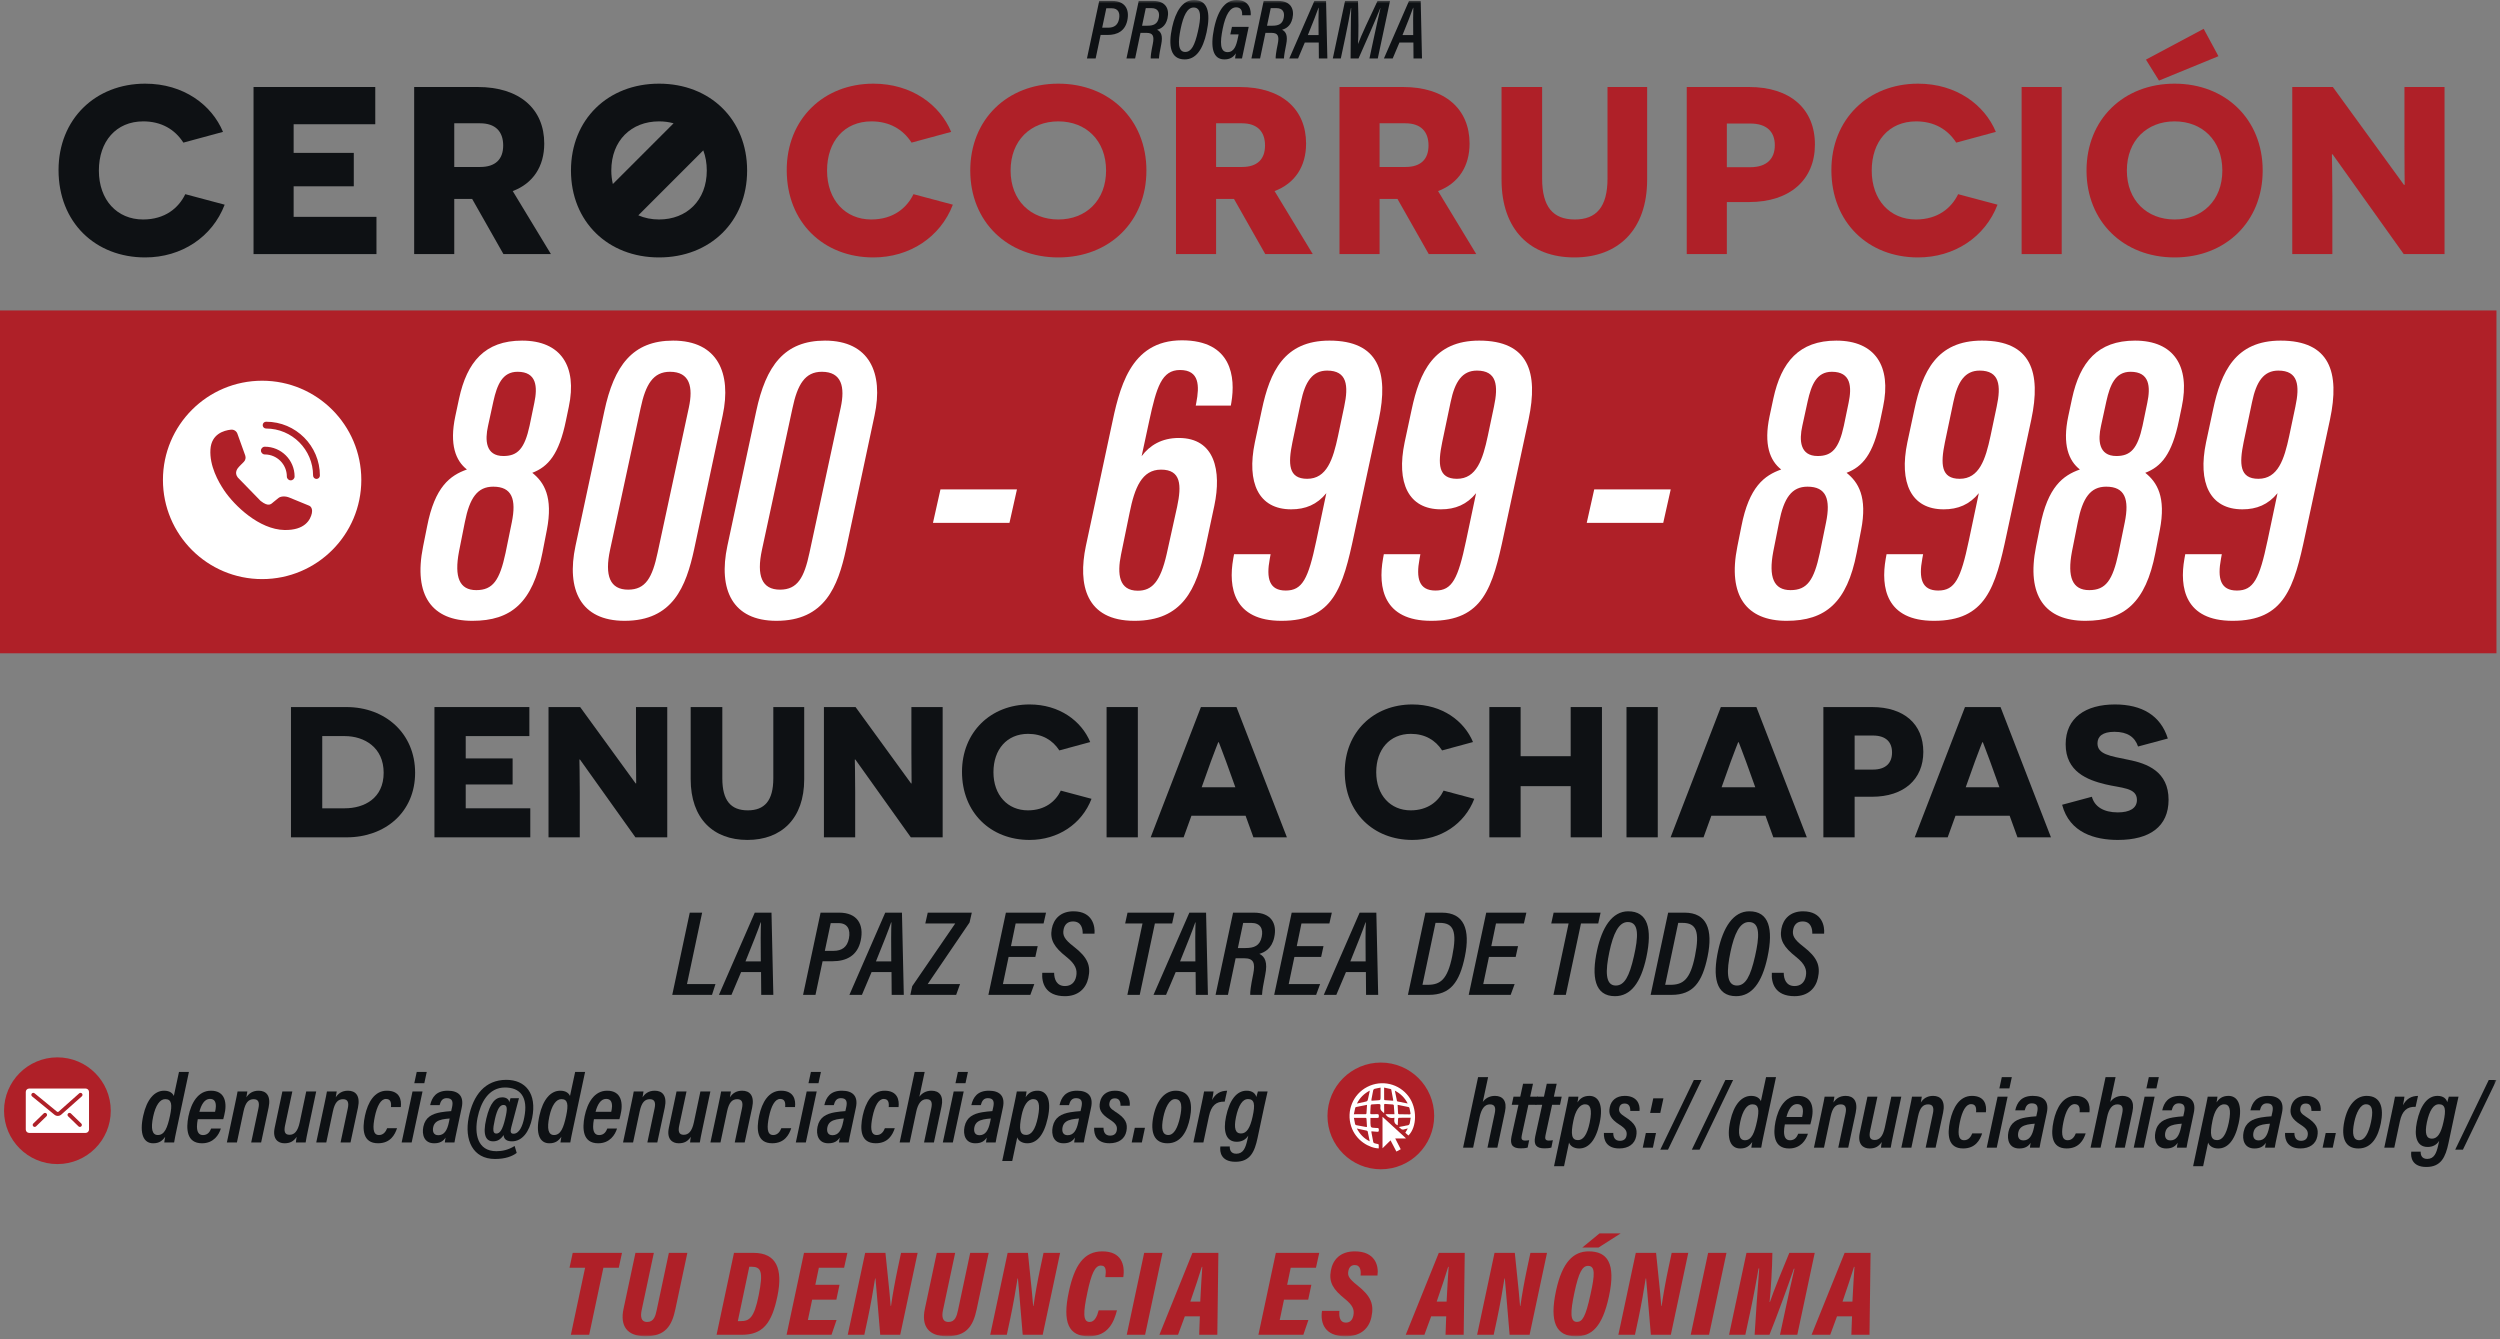 <?xml version="1.0" encoding="UTF-8"?>
<svg width="618px" height="331px" viewBox="0 0 618 331" version="1.1" xmlns="http://www.w3.org/2000/svg" xmlns:xlink="http://www.w3.org/1999/xlink">
    <rect x="0" y="0" width="618" height="331" fill="#808080" stroke="none"/>
    <!-- Generator: Sketch 52.6 (67491) - http://www.bohemiancoding.com/sketch -->
    <title>Group 164</title>
    <desc>Created with Sketch.</desc>
    <defs>
        <polygon id="path-1" points="0 331 617.124 331 617.124 0.663 0 0.663"></polygon>
    </defs>
    <g id="Page-1" stroke="none" stroke-width="1" fill="none" fill-rule="evenodd">
        <g id="CORTEX-Copy" transform="translate(-203, -149)">
            <g id="Group-164" transform="translate(203, 148)">
                <polygon id="Fill-1" fill="#AF2028" points="0 162.493 617.124 162.493 617.124 77.743 0 77.743"></polygon>
                <g id="Group-163" transform="translate(0, 0.337)">
                    <path d="M55.538,51.26 C52.47,59.285 44.858,64.301 35.89,64.301 C23.558,64.301 14.471,55.627 14.471,42.704 C14.471,30.136 23.558,21.345 35.89,21.345 C45.39,21.345 52.352,26.596 55.125,33.264 L45.33,35.919 C43.206,32.614 39.843,30.667 35.418,30.667 C28.69,30.667 24.442,35.624 24.442,42.822 C24.442,50.139 28.986,54.919 35.358,54.919 C40.787,54.919 44.15,52.086 45.803,48.664 L55.538,51.26 Z" id="Fill-2" fill="#0E1114"></path>
                    <polygon id="Fill-4" fill="#0E1114" points="62.674 22.17 92.767 22.17 92.767 31.375 72.587 31.375 72.587 38.456 87.456 38.456 87.456 46.717 72.587 46.717 72.587 54.27 93.062 54.27 93.062 63.475 62.674 63.475"></polygon>
                    <path d="M118.724,41.938 C122.383,41.938 124.389,40.108 124.389,36.627 C124.389,33.205 122.5,31.14 118.665,31.14 L112.292,31.14 L112.292,41.938 L118.724,41.938 Z M116.718,49.843 L114.653,49.843 L112.292,49.843 L112.292,63.474 L102.38,63.474 L102.38,22.169 L118.076,22.169 C128.46,22.169 134.538,27.599 134.538,36.154 C134.538,41.819 131.765,46.008 126.749,47.897 L136.19,63.474 L124.448,63.474 L116.718,49.843 Z" id="Fill-6" fill="#0E1114"></path>
                    <path d="M235.545,51.26 C232.478,59.285 224.865,64.301 215.897,64.301 C203.565,64.301 194.478,55.627 194.478,42.704 C194.478,30.136 203.565,21.345 215.897,21.345 C225.397,21.345 232.359,26.596 235.132,33.264 L225.337,35.919 C223.213,32.614 219.85,30.667 215.425,30.667 C208.697,30.667 204.449,35.624 204.449,42.822 C204.449,50.139 208.993,54.919 215.365,54.919 C220.794,54.919 224.157,52.086 225.81,48.664 L235.545,51.26 Z" id="Fill-8" fill="#AF2028"></path>
                    <path d="M261.621,54.919 C268.466,54.919 273.423,50.198 273.423,42.822 C273.423,35.388 268.466,30.667 261.621,30.667 C254.777,30.667 249.82,35.388 249.82,42.822 C249.82,50.198 254.777,54.919 261.621,54.919 M261.621,21.345 C274.249,21.345 283.394,30.195 283.394,42.822 C283.394,55.449 274.249,64.301 261.621,64.301 C248.994,64.301 239.849,55.449 239.849,42.822 C239.849,30.195 248.994,21.345 261.621,21.345" id="Fill-10" fill="#AF2028"></path>
                    <path d="M307.05,41.938 C310.709,41.938 312.715,40.108 312.715,36.627 C312.715,33.205 310.826,31.14 306.991,31.14 L300.618,31.14 L300.618,41.938 L307.05,41.938 Z M305.044,49.843 L302.979,49.843 L300.618,49.843 L300.618,63.474 L290.706,63.474 L290.706,22.169 L306.402,22.169 C316.786,22.169 322.864,27.599 322.864,36.154 C322.864,41.819 320.091,46.008 315.075,47.897 L324.516,63.474 L312.774,63.474 L305.044,49.843 Z" id="Fill-12" fill="#AF2028"></path>
                    <path d="M347.464,41.938 C351.123,41.938 353.129,40.108 353.129,36.627 C353.129,33.205 351.24,31.14 347.405,31.14 L341.032,31.14 L341.032,41.938 L347.464,41.938 Z M345.458,49.843 L343.393,49.843 L341.032,49.843 L341.032,63.474 L331.12,63.474 L331.12,22.169 L346.816,22.169 C357.2,22.169 363.278,27.599 363.278,36.154 C363.278,41.819 360.505,46.008 355.489,47.897 L364.93,63.474 L353.188,63.474 L345.458,49.843 Z" id="Fill-14" fill="#AF2028"></path>
                    <path d="M407.174,45.065 C407.174,57.514 399.976,64.3 389.178,64.3 C378.32,64.3 371.181,57.514 371.181,45.065 L371.181,22.169 L381.212,22.169 L381.212,44.77 C381.212,51.85 383.926,54.919 389.296,54.919 C394.607,54.919 397.379,51.85 397.379,44.77 L397.379,22.169 L407.174,22.169 L407.174,45.065 Z" id="Fill-16" fill="#AF2028"></path>
                    <path d="M432.659,41.996 C436.849,41.996 438.736,39.813 438.736,36.567 C438.736,33.322 436.849,31.198 432.659,31.198 L426.877,31.198 L426.877,41.996 L432.659,41.996 Z M432.365,22.17 C442.514,22.17 448.649,27.54 448.649,36.391 C448.649,45.064 442.514,50.611 432.365,50.611 L426.877,50.611 L426.877,63.475 L416.964,63.475 L416.964,22.17 L432.365,22.17 Z" id="Fill-18" fill="#AF2028"></path>
                    <path d="M493.786,51.26 C490.719,59.285 483.106,64.301 474.137,64.301 C461.805,64.301 452.719,55.627 452.719,42.704 C452.719,30.136 461.805,21.345 474.137,21.345 C483.637,21.345 490.599,26.596 493.373,33.264 L483.577,35.919 C481.454,32.614 478.091,30.667 473.666,30.667 C466.938,30.667 462.69,35.624 462.69,42.822 C462.69,50.139 467.233,54.919 473.606,54.919 C479.034,54.919 482.397,52.086 484.05,48.664 L493.786,51.26 Z" id="Fill-20" fill="#AF2028"></path>
                    <mask id="mask-2" fill="white">
                        <use xlink:href="#path-1"></use>
                    </mask>
                    <g id="Clip-23"></g>
                    <polygon id="Fill-22" fill="#AF2028" mask="url(#mask-2)" points="499.742 63.475 509.654 63.475 509.654 22.17 499.742 22.17"></polygon>
                    <path d="M537.561,54.919 C544.406,54.919 549.363,50.198 549.363,42.822 C549.363,35.388 544.406,30.667 537.561,30.667 C530.717,30.667 525.76,35.388 525.76,42.822 C525.76,50.198 530.717,54.919 537.561,54.919 M537.561,21.345 C550.189,21.345 559.334,30.195 559.334,42.822 C559.334,55.449 550.189,64.301 537.561,64.301 C524.934,64.301 515.789,55.449 515.789,42.822 C515.789,30.195 524.934,21.345 537.561,21.345" id="Fill-24" fill="#AF2028" mask="url(#mask-2)"></path>
                    <path d="M576.619,38.81 L576.442,38.81 C576.442,38.87 576.559,43.944 576.559,49.314 L576.559,63.475 L566.646,63.475 L566.646,22.17 L576.678,22.17 L594.261,46.363 L594.438,46.363 C594.438,46.304 594.38,40.994 594.38,36.509 L594.38,22.17 L604.293,22.17 L604.293,63.475 L594.202,63.475 L576.619,38.81 Z" id="Fill-25" fill="#AF2028" mask="url(#mask-2)"></path>
                    <path d="M162.915,54.919 C161.044,54.919 159.321,54.555 157.795,53.892 L173.851,37.835 C174.411,39.312 174.717,40.983 174.717,42.822 C174.717,50.198 169.76,54.919 162.915,54.919 M162.915,30.667 C164.185,30.667 165.389,30.831 166.509,31.144 L151.498,46.154 C151.255,45.115 151.114,44.008 151.114,42.822 C151.114,35.388 156.071,30.667 162.915,30.667 M162.915,21.345 C150.288,21.345 141.143,30.195 141.143,42.822 C141.143,55.449 150.288,64.301 162.915,64.301 C175.543,64.301 184.688,55.449 184.688,42.822 C184.688,30.195 175.543,21.345 162.915,21.345" id="Fill-26" fill="#0E1114" mask="url(#mask-2)"></path>
                    <path d="M85.226,200.475 C90.01,200.475 94.841,198.037 94.841,191.688 C94.841,185.385 90.01,182.625 85.226,182.625 L79.66,182.625 L79.66,200.475 L85.226,200.475 Z M85.64,175.449 C95.255,175.449 102.616,181.981 102.616,191.688 C102.616,201.441 95.208,207.652 85.686,207.652 L71.93,207.652 L71.93,175.449 L85.64,175.449 Z" id="Fill-27" fill="#0E1114" mask="url(#mask-2)"></path>
                    <polygon id="Fill-28" fill="#0E1114" mask="url(#mask-2)" points="107.396 175.448 130.859 175.448 130.859 182.625 115.125 182.625 115.125 188.145 126.718 188.145 126.718 194.586 115.125 194.586 115.125 200.474 131.088 200.474 131.088 207.651 107.396 207.651"></polygon>
                    <path d="M143.369,188.422 L143.23,188.422 C143.23,188.468 143.321,192.424 143.321,196.61 L143.321,207.651 L135.594,207.651 L135.594,175.448 L143.415,175.448 L157.124,194.311 L157.262,194.311 C157.262,194.264 157.216,190.124 157.216,186.627 L157.216,175.448 L164.945,175.448 L164.945,207.651 L157.077,207.651 L143.369,188.422 Z" id="Fill-29" fill="#0E1114" mask="url(#mask-2)"></path>
                    <path d="M198.8,193.298 C198.8,203.005 193.188,208.296 184.769,208.296 C176.304,208.296 170.737,203.005 170.737,193.298 L170.737,175.448 L178.558,175.448 L178.558,193.069 C178.558,198.589 180.674,200.981 184.861,200.981 C189.001,200.981 191.163,198.589 191.163,193.069 L191.163,175.448 L198.8,175.448 L198.8,193.298 Z" id="Fill-30" fill="#0E1114" mask="url(#mask-2)"></path>
                    <path d="M211.449,188.422 L211.31,188.422 C211.31,188.468 211.402,192.424 211.402,196.61 L211.402,207.651 L203.674,207.651 L203.674,175.448 L211.495,175.448 L225.204,194.311 L225.343,194.311 C225.343,194.264 225.297,190.124 225.297,186.627 L225.297,175.448 L233.025,175.448 L233.025,207.651 L225.158,207.651 L211.449,188.422 Z" id="Fill-31" fill="#0E1114" mask="url(#mask-2)"></path>
                    <path d="M269.825,198.129 C267.433,204.385 261.498,208.296 254.506,208.296 C244.89,208.296 237.805,201.533 237.805,191.458 C237.805,181.658 244.89,174.804 254.506,174.804 C261.912,174.804 267.341,178.899 269.503,184.097 L261.866,186.167 C260.21,183.591 257.588,182.072 254.137,182.072 C248.892,182.072 245.581,185.938 245.581,191.55 C245.581,197.255 249.123,200.981 254.092,200.981 C258.324,200.981 260.946,198.773 262.234,196.105 L269.825,198.129 Z" id="Fill-32" fill="#0E1114" mask="url(#mask-2)"></path>
                    <polygon id="Fill-33" fill="#0E1114" mask="url(#mask-2)" points="273.546 207.651 281.275 207.651 281.275 175.448 273.546 175.448"></polygon>
                    <path d="M303.08,188.882 C302.067,186.213 301.332,184.189 301.285,184.143 L301.147,184.143 C301.101,184.189 300.365,186.167 299.353,188.836 L297.053,195.277 L305.38,195.277 L303.08,188.882 Z M294.522,202.316 L292.591,207.652 L284.447,207.652 L296.869,175.448 L305.656,175.448 L318.123,207.652 L309.843,207.652 L307.91,202.316 L294.522,202.316 Z" id="Fill-34" fill="#0E1114" mask="url(#mask-2)"></path>
                    <path d="M364.446,198.129 C362.054,204.385 356.119,208.296 349.127,208.296 C339.511,208.296 332.426,201.533 332.426,191.458 C332.426,181.658 339.511,174.804 349.127,174.804 C356.533,174.804 361.962,178.899 364.124,184.097 L356.487,186.167 C354.831,183.591 352.209,182.072 348.758,182.072 C343.513,182.072 340.202,185.938 340.202,191.55 C340.202,197.255 343.744,200.981 348.713,200.981 C352.945,200.981 355.567,198.773 356.855,196.105 L364.446,198.129 Z" id="Fill-35" fill="#0E1114" mask="url(#mask-2)"></path>
                    <polygon id="Fill-36" fill="#0E1114" mask="url(#mask-2)" points="388.273 195 375.898 195 375.898 207.651 368.169 207.651 368.169 175.448 375.898 175.448 375.898 187.594 388.273 187.594 388.273 175.448 396.002 175.448 396.002 207.651 388.273 207.651"></polygon>
                    <polygon id="Fill-37" fill="#0E1114" mask="url(#mask-2)" points="402.07 207.651 409.799 207.651 409.799 175.448 402.07 175.448"></polygon>
                    <path d="M431.604,188.882 C430.591,186.213 429.856,184.189 429.809,184.143 L429.671,184.143 C429.625,184.189 428.889,186.167 427.877,188.836 L425.577,195.277 L433.904,195.277 L431.604,188.882 Z M423.046,202.316 L421.115,207.652 L412.971,207.652 L425.393,175.448 L434.18,175.448 L446.647,207.652 L438.367,207.652 L436.434,202.316 L423.046,202.316 Z" id="Fill-38" fill="#0E1114" mask="url(#mask-2)"></path>
                    <path d="M462.975,190.905 C466.242,190.905 467.713,189.203 467.713,186.673 C467.713,184.142 466.242,182.486 462.975,182.486 L458.466,182.486 L458.466,190.905 L462.975,190.905 Z M462.746,175.448 C470.658,175.448 475.443,179.634 475.443,186.535 C475.443,193.298 470.658,197.622 462.746,197.622 L458.466,197.622 L458.466,207.651 L450.738,207.651 L450.738,175.448 L462.746,175.448 Z" id="Fill-39" fill="#0E1114" mask="url(#mask-2)"></path>
                    <path d="M491.955,188.882 C490.942,186.213 490.207,184.189 490.16,184.143 L490.022,184.143 C489.976,184.189 489.24,186.167 488.228,188.836 L485.928,195.277 L494.255,195.277 L491.955,188.882 Z M483.397,202.316 L481.466,207.652 L473.322,207.652 L485.744,175.448 L494.531,175.448 L506.998,207.652 L498.718,207.652 L496.785,202.316 L483.397,202.316 Z" id="Fill-40" fill="#0E1114" mask="url(#mask-2)"></path>
                    <path d="M517.116,197.622 C517.761,200.06 520.014,201.487 523.512,201.487 C526.456,201.487 528.25,200.475 528.25,198.404 C528.25,195.322 524.386,195.506 520.429,194.54 C516.058,193.482 510.63,191.458 510.63,184.649 C510.63,178.07 515.598,174.804 522.821,174.804 C529.4,174.804 534.093,177.472 535.887,183.223 L528.526,185.201 C527.744,182.854 525.903,181.566 522.683,181.566 C519.739,181.566 518.497,182.717 518.497,184.419 C518.497,187.133 521.579,187.547 526.088,188.468 C530.826,189.388 536.071,191.412 536.071,198.358 C536.071,204.983 531.424,208.296 523.557,208.296 C517.944,208.296 511.595,206.594 509.756,199.601 L517.116,197.622 Z" id="Fill-41" fill="#0E1114" mask="url(#mask-2)"></path>
                    <path d="M121.97,99.852 L120.638,105.97 C119.859,109.473 120.026,113.39 124.452,113.39 C127.955,113.39 129.681,111.59 130.917,105.886 L132.082,100.256 C132.924,96.266 132.674,92.567 127.946,92.567 C124.184,92.567 122.884,95.778 121.97,99.852 M124.968,137.365 L126.508,129.823 C127.693,124.035 126.551,120.967 121.924,120.967 C118.036,120.967 116.094,123.723 114.909,129.739 L113.463,137.011 C112.267,143.341 113.567,146.542 117.735,146.542 C121.839,146.542 123.523,144.113 124.968,137.365 M104.583,135.772 L105.582,130.781 C107.485,120.965 111.281,118.188 115.42,116.721 C112.644,114.546 111.063,110.573 112.55,103.564 L113.487,99.165 C115.442,90.156 119.843,84.864 129.049,84.864 C138.64,84.864 142.73,91.177 140.608,101.235 L139.91,104.584 C138.185,113.019 135.491,116.044 131.581,117.542 C134.493,119.852 136.771,123.502 135.179,131.687 L134.077,137.354 C131.695,149.598 126.398,154.13 116.766,154.13 C106.843,154.13 102.139,147.954 104.583,135.772" id="Fill-42" fill="#FFFFFF" mask="url(#mask-2)"></path>
                    <path d="M158.349,101.606 L150.82,136.532 C149.415,143.018 150.799,146.426 155.279,146.426 C159.603,146.426 161.255,143.454 162.564,137.271 L170.282,101.419 C171.372,96.361 170.564,92.566 165.615,92.566 C161.466,92.566 159.585,95.685 158.349,101.606 M178.651,103.325 L171.6,136.417 C169.593,145.668 166.328,154.129 154.394,154.129 C143.507,154.129 139.965,146.417 142.263,135.604 L149.387,102.335 C151.788,91.055 156.365,84.863 166.384,84.863 C177.426,84.863 180.875,92.918 178.651,103.325" id="Fill-43" fill="#FFFFFF" mask="url(#mask-2)"></path>
                    <path d="M195.893,101.606 L188.364,136.532 C186.959,143.018 188.343,146.426 192.823,146.426 C197.147,146.426 198.799,143.454 200.108,137.271 L207.826,101.419 C208.916,96.361 208.108,92.566 203.159,92.566 C199.01,92.566 197.129,95.685 195.893,101.606 M216.195,103.325 L209.144,136.417 C207.137,145.668 203.872,154.129 191.938,154.129 C181.051,154.129 177.509,146.417 179.807,135.604 L186.931,102.335 C189.332,91.055 193.909,84.863 203.928,84.863 C214.97,84.863 218.419,92.918 216.195,103.325" id="Fill-44" fill="#FFFFFF" mask="url(#mask-2)"></path>
                    <polygon id="Fill-45" fill="#FFFFFF" mask="url(#mask-2)" points="251.393 121.635 249.54 129.921 230.629 129.921 232.483 121.635"></polygon>
                    <path d="M288.412,137.584 L290.991,125.902 C292.114,120.621 291.979,116.755 287.011,116.755 C282.282,116.755 280.484,121.212 279.247,127.378 L277.114,137.771 C276.138,142.572 276.584,146.688 281.272,146.688 C284.816,146.688 286.863,144.41 288.412,137.584 Z M295.588,100.923 L295.724,100.216 C296.514,96.109 296.535,92.129 291.701,92.129 C287.18,92.129 285.902,96.316 284.093,104.696 L282.211,113.429 C284.198,110.757 287.183,108.928 291.404,108.928 C300.38,108.928 301.972,117.134 300.193,125.622 L297.947,136.147 C295.763,146.319 292.341,154.13 280.438,154.13 C268.37,154.13 266.446,145.151 268.412,135.698 L274.662,106.466 C276.658,96.931 279.196,84.79 292.159,84.79 C304.602,84.79 305.424,94.028 304.394,100.144 L304.259,100.923 L295.588,100.923 Z" id="Fill-46" fill="#FFFFFF" mask="url(#mask-2)"></path>
                    <path d="M321.575,100.036 L319.484,110.001 C318.392,115.334 318.466,119.023 323.133,119.023 C327.974,119.023 329.523,114.245 330.761,108.422 L332.279,101.21 C333.412,95.943 332.997,92.274 328.07,92.274 C324.443,92.274 322.614,95.008 321.575,100.036 Z M314.097,137.653 L313.889,138.797 C312.974,143.661 313.763,146.645 317.827,146.645 C321.943,146.645 323.398,143.797 325.404,134.265 L327.868,122.579 C325.558,125.397 322.73,126.57 319.185,126.57 C311.093,126.57 308.129,119.973 310.198,110.032 L311.925,101.963 C313.912,92.559 317.449,84.863 328.632,84.863 C340.816,84.863 343.321,92.688 340.836,104.387 L334.752,132.725 C331.955,145.984 329.583,154.13 316.765,154.13 C304.936,154.13 303.605,145.869 304.853,138.797 L305.061,137.653 L314.097,137.653 Z" id="Fill-47" fill="#FFFFFF" mask="url(#mask-2)"></path>
                    <path d="M358.598,100.036 L356.507,110.001 C355.415,115.334 355.489,119.023 360.156,119.023 C364.997,119.023 366.546,114.245 367.784,108.422 L369.302,101.21 C370.435,95.943 370.02,92.274 365.093,92.274 C361.466,92.274 359.637,95.008 358.598,100.036 Z M351.12,137.653 L350.912,138.797 C349.997,143.661 350.786,146.645 354.85,146.645 C358.966,146.645 360.421,143.797 362.427,134.265 L364.891,122.579 C362.581,125.397 359.753,126.57 356.208,126.57 C348.116,126.57 345.152,119.973 347.221,110.032 L348.948,101.963 C350.935,92.559 354.472,84.863 365.655,84.863 C377.839,84.863 380.344,92.688 377.859,104.387 L371.775,132.725 C368.978,145.984 366.606,154.13 353.788,154.13 C341.959,154.13 340.628,145.869 341.876,138.797 L342.084,137.653 L351.12,137.653 Z" id="Fill-48" fill="#FFFFFF" mask="url(#mask-2)"></path>
                    <polygon id="Fill-49" fill="#FFFFFF" mask="url(#mask-2)" points="413.004 121.635 411.151 129.921 392.24 129.921 394.094 121.635"></polygon>
                    <path d="M446.858,99.852 L445.526,105.97 C444.747,109.473 444.914,113.39 449.34,113.39 C452.843,113.39 454.569,111.59 455.805,105.886 L456.97,100.256 C457.812,96.266 457.562,92.567 452.834,92.567 C449.072,92.567 447.772,95.778 446.858,99.852 M449.856,137.365 L451.396,129.823 C452.581,124.035 451.439,120.967 446.812,120.967 C442.924,120.967 440.982,123.723 439.797,129.739 L438.351,137.011 C437.155,143.341 438.455,146.542 442.623,146.542 C446.727,146.542 448.411,144.113 449.856,137.365 M429.471,135.772 L430.47,130.781 C432.373,120.965 436.169,118.188 440.308,116.721 C437.532,114.546 435.951,110.573 437.438,103.564 L438.375,99.165 C440.33,90.156 444.731,84.864 453.937,84.864 C463.528,84.864 467.618,91.177 465.496,101.235 L464.798,104.584 C463.073,113.019 460.379,116.044 456.469,117.542 C459.381,119.852 461.659,123.502 460.067,131.687 L458.965,137.354 C456.583,149.598 451.286,154.13 441.654,154.13 C431.731,154.13 427.027,147.954 429.471,135.772" id="Fill-50" fill="#FFFFFF" mask="url(#mask-2)"></path>
                    <path d="M482.873,100.036 L480.782,110.001 C479.69,115.334 479.764,119.023 484.431,119.023 C489.272,119.023 490.821,114.245 492.059,108.422 L493.577,101.21 C494.71,95.943 494.295,92.274 489.368,92.274 C485.741,92.274 483.912,95.008 482.873,100.036 Z M475.395,137.653 L475.187,138.797 C474.272,143.661 475.061,146.645 479.125,146.645 C483.241,146.645 484.696,143.797 486.702,134.265 L489.166,122.579 C486.856,125.397 484.028,126.57 480.483,126.57 C472.391,126.57 469.427,119.973 471.496,110.032 L473.223,101.963 C475.21,92.559 478.747,84.863 489.93,84.863 C502.114,84.863 504.619,92.688 502.134,104.387 L496.05,132.725 C493.253,145.984 490.881,154.13 478.063,154.13 C466.234,154.13 464.903,145.869 466.151,138.797 L466.359,137.653 L475.395,137.653 Z" id="Fill-51" fill="#FFFFFF" mask="url(#mask-2)"></path>
                    <path d="M520.695,99.852 L519.363,105.97 C518.584,109.473 518.751,113.39 523.177,113.39 C526.68,113.39 528.406,111.59 529.642,105.886 L530.807,100.256 C531.649,96.266 531.399,92.567 526.671,92.567 C522.909,92.567 521.609,95.778 520.695,99.852 M523.693,137.365 L525.233,129.823 C526.418,124.035 525.276,120.967 520.649,120.967 C516.761,120.967 514.819,123.723 513.634,129.739 L512.188,137.011 C510.992,143.341 512.292,146.542 516.46,146.542 C520.564,146.542 522.248,144.113 523.693,137.365 M503.308,135.772 L504.307,130.781 C506.21,120.965 510.006,118.188 514.145,116.721 C511.369,114.546 509.788,110.573 511.275,103.564 L512.212,99.165 C514.167,90.156 518.568,84.864 527.774,84.864 C537.365,84.864 541.455,91.177 539.333,101.235 L538.635,104.584 C536.91,113.019 534.216,116.044 530.306,117.542 C533.218,119.852 535.496,123.502 533.904,131.687 L532.802,137.354 C530.42,149.598 525.123,154.13 515.491,154.13 C505.568,154.13 500.864,147.954 503.308,135.772" id="Fill-52" fill="#FFFFFF" mask="url(#mask-2)"></path>
                    <path d="M556.711,100.036 L554.62,110.001 C553.528,115.334 553.602,119.023 558.269,119.023 C563.11,119.023 564.659,114.245 565.897,108.422 L567.415,101.21 C568.548,95.943 568.133,92.274 563.206,92.274 C559.579,92.274 557.75,95.008 556.711,100.036 Z M549.233,137.653 L549.025,138.797 C548.11,143.661 548.899,146.645 552.963,146.645 C557.079,146.645 558.534,143.797 560.54,134.265 L563.004,122.579 C560.694,125.397 557.866,126.57 554.321,126.57 C546.229,126.57 543.265,119.973 545.334,110.032 L547.061,101.963 C549.048,92.559 552.585,84.863 563.768,84.863 C575.952,84.863 578.457,92.688 575.972,104.387 L569.888,132.725 C567.091,145.984 564.719,154.13 551.901,154.13 C540.072,154.13 538.741,145.869 539.989,138.797 L540.197,137.653 L549.233,137.653 Z" id="Fill-53" fill="#FFFFFF" mask="url(#mask-2)"></path>
                    <path d="M272.462,7.505 L273.96,7.505 C275.41,7.505 276.34,6.859 276.63,5.354 C276.928,3.826 276.402,2.707 274.824,2.707 L273.478,2.707 L272.462,7.505 Z M271.725,0.897 L274.95,0.897 C278.053,0.897 279.274,2.912 278.668,5.731 C278.109,8.314 276.224,9.302 273.811,9.302 L272.073,9.302 L270.843,15.121 L268.695,15.121 L271.725,0.897 Z" id="Fill-54" fill="#0E1114" mask="url(#mask-2)"></path>
                    <path d="M282.319,7.019 L283.65,7.019 C285.135,7.019 286.129,6.624 286.447,5.08 C286.739,3.684 286.21,2.672 284.64,2.672 L283.236,2.672 L282.319,7.019 Z M281.93,8.788 L280.601,15.122 L278.461,15.122 L281.49,0.897 L285.113,0.897 C288.112,0.897 289.139,2.818 288.61,5.18 C288.161,7.206 286.874,7.773 286.038,8.027 C287.039,8.501 287.48,9.52 287.06,11.615 C286.728,13.299 286.54,14.278 286.502,15.122 L284.453,15.122 C284.438,14.608 284.524,13.685 284.973,11.523 C285.37,9.56 285.015,8.788 283.414,8.788 L281.93,8.788 Z" id="Fill-55" fill="#0E1114" mask="url(#mask-2)"></path>
                    <path d="M291.88,7.676 C291.193,10.917 291.122,13.507 292.987,13.507 C294.477,13.507 295.34,11.938 296.133,8.4 C296.856,5.192 297.101,2.519 295.062,2.519 C293.46,2.519 292.526,4.631 291.88,7.676 M298.275,8.625 C297.325,13.028 295.569,15.348 292.851,15.348 C289.305,15.348 288.764,11.948 289.753,7.403 C290.608,3.471 292.339,0.663 295.144,0.663 C298.511,0.663 299.342,3.649 298.275,8.625" id="Fill-56" fill="#0E1114" mask="url(#mask-2)"></path>
                    <path d="M307.02,15.121 L305.316,15.121 C305.335,14.802 305.425,14.27 305.505,13.843 C304.871,14.84 303.984,15.348 302.668,15.348 C299.836,15.348 299.134,12.397 300.12,7.653 C301.207,2.442 303.317,0.663 305.719,0.663 C309.09,0.663 309.248,3.509 309.178,4.442 L307.058,4.442 C307.058,3.995 307.193,2.476 305.571,2.476 C304.093,2.476 302.965,4.255 302.252,7.763 C301.584,11.076 301.531,13.549 303.449,13.549 C305.083,13.549 305.612,11.924 305.988,10.114 L306.187,9.17 L304.132,9.17 L304.542,7.297 L308.681,7.297 C308.681,7.298 307.02,15.121 307.02,15.121" id="Fill-57" fill="#0E1114" mask="url(#mask-2)"></path>
                    <path d="M313.209,7.019 L314.54,7.019 C316.025,7.019 317.019,6.624 317.337,5.08 C317.629,3.684 317.1,2.672 315.53,2.672 L314.126,2.672 L313.209,7.019 Z M312.82,8.788 L311.491,15.122 L309.351,15.122 L312.38,0.897 L316.003,0.897 C319.002,0.897 320.029,2.818 319.5,5.18 C319.051,7.206 317.764,7.773 316.928,8.027 C317.929,8.501 318.37,9.52 317.95,11.615 C317.618,13.299 317.43,14.278 317.392,15.122 L315.343,15.122 C315.328,14.608 315.414,13.685 315.863,11.523 C316.26,9.56 315.905,8.788 314.304,8.788 L312.82,8.788 Z" id="Fill-58" fill="#0E1114" mask="url(#mask-2)"></path>
                    <path d="M325.954,9.335 C325.922,6.301 325.923,3.902 325.985,2.588 L325.929,2.588 C325.477,3.932 324.48,6.421 323.301,9.335 L325.954,9.335 Z M322.547,11.178 L320.878,15.121 L318.71,15.121 L324.911,0.897 L327.804,0.897 L328.122,15.121 L326.025,15.121 L325.996,11.178 L322.547,11.178 Z" id="Fill-59" fill="#0E1114" mask="url(#mask-2)"></path>
                    <path d="M339.714,9.566 C340.242,7.062 340.881,4.267 341.246,2.692 L341.195,2.692 C340.186,5.249 337.674,11.014 335.827,15.121 L333.866,15.121 C333.904,11.593 333.907,5.152 334.019,2.657 L333.947,2.657 C333.681,4.315 333.097,7.345 332.578,9.795 L331.447,15.121 L329.468,15.121 L332.497,0.896 L335.697,0.896 C335.834,4.746 335.851,9.701 335.699,11.507 L335.72,11.507 C336.337,9.743 338.849,4.407 340.527,0.896 L343.616,0.896 L340.587,15.121 L338.527,15.121 L339.714,9.566 Z" id="Fill-60" fill="#0E1114" mask="url(#mask-2)"></path>
                    <path d="M349.348,9.335 C349.316,6.301 349.317,3.902 349.379,2.588 L349.323,2.588 C348.871,3.932 347.874,6.421 346.695,9.335 L349.348,9.335 Z M345.941,11.178 L344.272,15.121 L342.104,15.121 L348.305,0.897 L351.198,0.897 L351.516,15.121 L349.419,15.121 L349.39,11.178 L345.941,11.178 Z" id="Fill-61" fill="#0E1114" mask="url(#mask-2)"></path>
                    <polygon id="Fill-62" fill="#0E1114" mask="url(#mask-2)" points="170.509 226.27 173.569 226.27 169.825 243.919 176.868 243.919 176.007 246.595 166.18 246.595"></polygon>
                    <path d="M188.071,238.327 C188.026,233.992 188.026,230.566 188.116,228.687 L188.035,228.687 C187.39,230.607 185.966,234.165 184.281,238.327 L188.071,238.327 Z M183.203,240.961 L180.819,246.595 L177.72,246.595 C177.72,246.595 186.582,226.271 186.582,226.27 L190.714,226.27 L191.169,246.595 L188.173,246.595 L188.131,240.961 L183.203,240.961 Z" id="Fill-63" fill="#0E1114" mask="url(#mask-2)"></path>
                    <path d="M203.901,235.714 L206.043,235.714 C208.114,235.714 209.442,234.79 209.856,232.64 C210.282,230.457 209.532,228.859 207.277,228.859 L205.352,228.859 L203.901,235.714 Z M202.848,226.271 L207.457,226.271 C211.889,226.271 213.635,229.151 212.768,233.178 C211.97,236.868 209.276,238.281 205.829,238.281 L203.345,238.281 L201.588,246.595 L198.519,246.595 L202.848,226.271 Z" id="Fill-64" fill="#0E1114" mask="url(#mask-2)"></path>
                    <path d="M220.321,238.327 C220.276,233.992 220.276,230.566 220.366,228.687 L220.285,228.687 C219.64,230.607 218.216,234.165 216.531,238.327 L220.321,238.327 Z M215.453,240.961 L213.069,246.595 L209.97,246.595 C209.97,246.595 218.832,226.271 218.832,226.27 L222.964,226.27 L223.419,246.595 L220.423,246.595 L220.381,240.961 L215.453,240.961 Z" id="Fill-65" fill="#0E1114" mask="url(#mask-2)"></path>
                    <polygon id="Fill-66" fill="#0E1114" mask="url(#mask-2)" points="225.502 244.448 236.132 228.946 228.734 228.946 229.341 226.27 240.23 226.27 239.675 228.7 229.327 243.92 237.326 243.92 236.362 246.594 225.039 246.594"></polygon>
                    <polygon id="Fill-67" fill="#0E1114" mask="url(#mask-2)" points="255.934 237.225 249.326 237.225 247.923 243.92 255.683 243.92 254.699 246.595 244.329 246.595 248.658 226.271 258.58 226.271 257.974 228.947 251.069 228.947 249.912 234.55 256.52 234.55"></polygon>
                    <path d="M260.579,241.132 C260.591,242.744 261.208,244.412 263.268,244.412 C264.734,244.412 265.733,243.558 266.036,242.007 C266.35,240.398 265.897,239.003 263.589,237.18 C260.594,234.819 259.509,232.997 259.994,230.292 C260.444,227.795 262.229,225.938 265.35,225.938 C270.17,225.938 270.724,229.728 270.562,231.458 L267.638,231.458 C267.671,230.389 267.392,228.444 265.242,228.444 C263.887,228.444 263.122,229.251 262.906,230.502 C262.664,231.896 263.09,232.858 265.441,234.666 C268.939,237.366 269.695,239.44 269.032,242.428 C268.475,244.962 266.591,246.919 263.254,246.919 C258.378,246.919 257.463,243.601 257.645,241.132 L260.579,241.132 Z" id="Fill-68" fill="#0E1114" mask="url(#mask-2)"></path>
                    <polygon id="Fill-69" fill="#0E1114" mask="url(#mask-2)" points="282.428 228.946 278.141 228.946 278.727 226.27 290.338 226.27 289.752 228.946 285.488 228.946 281.743 246.594 278.684 246.594"></polygon>
                    <path d="M295.499,238.327 C295.454,233.992 295.454,230.566 295.544,228.687 L295.463,228.687 C294.818,230.607 293.394,234.165 291.709,238.327 L295.499,238.327 Z M290.631,240.961 L288.247,246.595 L285.148,246.595 C285.148,246.595 294.01,226.271 294.01,226.27 L298.142,226.27 L298.597,246.595 L295.601,246.595 L295.559,240.961 L290.631,240.961 Z" id="Fill-70" fill="#0E1114" mask="url(#mask-2)"></path>
                    <path d="M306.001,235.018 L307.902,235.018 C310.025,235.018 311.443,234.455 311.899,232.247 C312.316,230.253 311.561,228.808 309.317,228.808 L307.312,228.808 L306.001,235.018 Z M305.445,237.546 L303.547,246.595 L300.487,246.595 L304.816,226.271 L309.992,226.271 C314.278,226.271 315.745,229.017 314.989,232.392 C314.347,235.287 312.509,236.096 311.314,236.459 C312.744,237.137 313.375,238.591 312.774,241.585 C312.301,243.993 312.031,245.389 311.977,246.595 L309.05,246.595 C309.028,245.862 309.152,244.543 309.793,241.455 C310.36,238.65 309.854,237.546 307.565,237.546 L305.445,237.546 Z" id="Fill-71" fill="#0E1114" mask="url(#mask-2)"></path>
                    <polygon id="Fill-72" fill="#0E1114" mask="url(#mask-2)" points="326.583 237.225 319.975 237.225 318.572 243.92 326.332 243.92 325.348 246.595 314.978 246.595 319.307 226.271 329.229 226.271 328.623 228.947 321.718 228.947 320.561 234.55 327.169 234.55"></polygon>
                    <path d="M337.589,238.327 C337.544,233.992 337.544,230.566 337.634,228.687 L337.553,228.687 C336.908,230.607 335.484,234.165 333.799,238.327 L337.589,238.327 Z M332.721,240.961 L330.337,246.595 L327.238,246.595 C327.238,246.595 336.1,226.271 336.1,226.27 L340.232,226.27 L340.687,246.595 L337.691,246.595 L337.649,240.961 L332.721,240.961 Z" id="Fill-73" fill="#0E1114" mask="url(#mask-2)"></path>
                    <path d="M351.632,244.108 L352.902,244.108 C356.074,244.108 357.82,242.808 358.993,237.019 C360.255,230.8 359.281,228.798 355.892,228.798 L354.861,228.798 L351.632,244.108 Z M352.366,226.27 L356.433,226.27 C361.908,226.27 363.51,230.399 362.115,237.124 C360.786,243.529 358.512,246.594 353.221,246.594 L348.037,246.594 L352.366,226.27 Z" id="Fill-74" fill="#0E1114" mask="url(#mask-2)"></path>
                    <polygon id="Fill-75" fill="#0E1114" mask="url(#mask-2)" points="374.672 237.225 368.064 237.225 366.661 243.92 374.421 243.92 373.437 246.595 363.067 246.595 367.396 226.271 377.318 226.271 376.712 228.947 369.807 228.947 368.65 234.55 375.258 234.55"></polygon>
                    <polygon id="Fill-76" fill="#0E1114" mask="url(#mask-2)" points="387.757 228.946 383.47 228.946 384.056 226.27 395.667 226.27 395.081 228.946 390.817 228.946 387.072 246.594 384.013 246.594"></polygon>
                    <path d="M397.84,235.957 C396.859,240.589 396.757,244.289 399.422,244.289 C401.551,244.289 402.783,242.047 403.917,236.992 C404.949,232.408 405.3,228.589 402.386,228.589 C400.098,228.589 398.764,231.607 397.84,235.957 M406.977,237.313 C405.62,243.603 403.111,246.919 399.227,246.919 C394.161,246.919 393.388,242.061 394.801,235.567 C396.023,229.948 398.495,225.937 402.503,225.937 C407.314,225.937 408.501,230.203 406.977,237.313" id="Fill-77" fill="#0E1114" mask="url(#mask-2)"></path>
                    <path d="M411.631,244.108 L412.901,244.108 C416.073,244.108 417.819,242.808 418.992,237.019 C420.254,230.8 419.28,228.798 415.891,228.798 L414.86,228.798 L411.631,244.108 Z M412.365,226.27 L416.432,226.27 C421.907,226.27 423.509,230.399 422.114,237.124 C420.786,243.529 418.511,246.594 413.22,246.594 L408.036,246.594 L412.365,226.27 Z" id="Fill-78" fill="#0E1114" mask="url(#mask-2)"></path>
                    <path d="M427.78,235.957 C426.799,240.589 426.697,244.289 429.362,244.289 C431.491,244.289 432.723,242.047 433.857,236.992 C434.889,232.408 435.24,228.589 432.326,228.589 C430.038,228.589 428.704,231.607 427.78,235.957 M436.917,237.313 C435.56,243.603 433.051,246.919 429.167,246.919 C424.101,246.919 423.328,242.061 424.741,235.567 C425.963,229.948 428.435,225.937 432.443,225.937 C437.254,225.937 438.441,230.203 436.917,237.313" id="Fill-79" fill="#0E1114" mask="url(#mask-2)"></path>
                    <path d="M440.937,241.132 C440.949,242.744 441.566,244.412 443.626,244.412 C445.092,244.412 446.091,243.558 446.394,242.007 C446.708,240.398 446.255,239.003 443.947,237.18 C440.952,234.819 439.867,232.997 440.352,230.292 C440.802,227.795 442.587,225.938 445.708,225.938 C450.528,225.938 451.082,229.728 450.92,231.458 L447.996,231.458 C448.029,230.389 447.75,228.444 445.6,228.444 C444.245,228.444 443.48,229.251 443.264,230.502 C443.022,231.896 443.448,232.858 445.799,234.666 C449.297,237.366 450.053,239.44 449.39,242.428 C448.833,244.962 446.949,246.919 443.612,246.919 C438.736,246.919 437.821,243.601 438.003,241.132 L440.937,241.132 Z" id="Fill-80" fill="#0E1114" mask="url(#mask-2)"></path>
                    <path d="M37.86,276.694 C37.23,279.702 37.603,281.242 39.021,281.242 C40.662,281.242 41.385,279.488 42.035,276.424 C42.598,273.751 42.461,272.366 40.844,272.366 C39.538,272.366 38.46,273.89 37.86,276.694 Z M46.701,265.653 L43.716,279.668 C43.409,281.068 43.164,282.323 43.042,283.08 L40.608,283.08 C40.65,282.769 40.713,282.274 40.833,281.68 C40.125,282.693 39.318,283.283 37.865,283.283 C35.473,283.283 34.418,280.948 35.408,276.444 C36.296,272.415 38.207,270.284 40.564,270.284 C41.976,270.284 42.702,270.932 42.969,271.592 L44.244,265.653 L46.701,265.653 Z" id="Fill-81" fill="#0E1114" mask="url(#mask-2)"></path>
                    <path d="M53.164,275.505 C53.267,275.035 53.362,274.542 53.362,274.118 C53.362,273.087 53.041,272.308 51.885,272.308 C50.533,272.308 49.714,273.822 49.29,275.505 L53.164,275.505 Z M48.888,277.333 C48.761,277.993 48.69,278.609 48.69,279.129 C48.69,280.446 49.116,281.253 50.174,281.253 C51.394,281.253 51.892,280.388 52.193,279.643 L54.593,279.643 C54.129,281.178 52.808,283.283 49.942,283.283 C46.075,283.283 45.978,279.647 46.581,276.607 C47.272,273.264 48.973,270.284 52.152,270.284 C55.698,270.284 56.208,273.354 55.423,276.408 L55.186,277.333 L48.888,277.333 Z" id="Fill-82" fill="#0E1114" mask="url(#mask-2)"></path>
                    <path d="M57.931,274.392 C58.489,271.806 58.644,270.953 58.727,270.48 L61.144,270.48 C61.111,270.787 60.998,271.45 60.903,271.923 C61.516,270.975 62.449,270.285 63.935,270.285 C65.831,270.285 67.014,271.538 66.401,274.447 L64.553,283.08 L62.094,283.08 L63.885,274.645 C64.191,273.219 63.908,272.382 62.711,272.382 C61.447,272.382 60.666,273.202 60.2,275.394 L58.566,283.08 L56.084,283.08 L57.931,274.392 Z" id="Fill-83" fill="#0E1114" mask="url(#mask-2)"></path>
                    <path d="M76.261,279.464 C75.898,281.215 75.629,282.448 75.555,283.08 L73.145,283.08 C73.156,282.732 73.273,282.069 73.337,281.689 C72.545,282.843 71.667,283.283 70.319,283.283 C68.772,283.283 67.302,282.266 67.902,279.443 L69.8,270.48 L72.265,270.48 L70.468,278.863 C70.179,280.23 70.304,281.184 71.571,281.184 C72.74,281.184 73.604,280.378 74.094,278.082 L75.698,270.48 L78.163,270.48 L76.261,279.464 Z" id="Fill-84" fill="#0E1114" mask="url(#mask-2)"></path>
                    <path d="M80.024,274.392 C80.581,271.806 80.736,270.953 80.819,270.48 L83.236,270.48 C83.204,270.787 83.091,271.45 82.995,271.923 C83.608,270.975 84.54,270.285 86.028,270.285 C87.923,270.285 89.107,271.538 88.494,274.447 L86.646,283.08 L84.187,283.08 L85.977,274.645 C86.282,273.219 86.001,272.382 84.803,272.382 C83.539,272.382 82.758,273.202 82.292,275.394 L80.659,283.08 L78.175,283.08 L80.024,274.392 Z" id="Fill-85" fill="#0E1114" mask="url(#mask-2)"></path>
                    <path d="M98.15,279.553 C97.611,281.199 96.483,283.277 93.455,283.277 C89.692,283.277 89.483,279.895 90.22,276.456 C90.933,273.141 92.578,270.284 95.626,270.284 C98.802,270.284 99.307,272.537 99.079,274.337 L96.647,274.337 C96.768,273.107 96.498,272.323 95.401,272.323 C94.16,272.323 93.214,273.992 92.645,276.74 C92.167,279.081 92.03,281.245 93.692,281.245 C94.773,281.245 95.37,280.414 95.709,279.553 L98.15,279.553 Z" id="Fill-86" fill="#0E1114" mask="url(#mask-2)"></path>
                    <path d="M103.013,265.653 L105.489,265.653 L104.888,268.436 L102.412,268.436 L103.013,265.653 Z M101.972,270.479 L104.448,270.479 L101.763,283.08 L99.287,283.08 L101.972,270.479 Z" id="Fill-87" fill="#0E1114" mask="url(#mask-2)"></path>
                    <path d="M111.156,277.156 C110.519,277.213 109.898,277.261 109.352,277.385 C108.216,277.635 107.345,278.112 107.091,279.282 C106.873,280.292 107.123,281.286 108.336,281.286 C109.757,281.286 110.541,280.179 110.98,278.026 L111.156,277.156 Z M112.945,280.064 C112.737,281.082 112.435,282.381 112.344,283.08 L109.963,283.08 C109.994,282.808 110.057,282.276 110.153,281.875 C109.523,282.816 108.695,283.283 107.324,283.283 C104.853,283.283 104.243,281.166 104.649,279.186 C105.148,276.802 106.824,276 108.972,275.615 C109.788,275.468 110.643,275.401 111.533,275.329 L111.766,274.272 C111.992,273.194 111.936,272.126 110.441,272.126 C109.39,272.126 108.944,272.79 108.672,273.85 L106.334,273.85 C106.778,271.865 107.873,270.284 110.674,270.284 C113.344,270.284 114.75,271.607 114.132,274.481 L112.945,280.064 Z" id="Fill-88" fill="#0E1114" mask="url(#mask-2)"></path>
                    <path d="M122.338,277.344 C121.728,280.021 121.84,280.878 122.683,280.878 C123.557,280.878 124.214,280.037 124.886,277.187 C125.498,274.665 125.398,273.809 124.452,273.809 C123.621,273.809 122.928,274.726 122.338,277.344 Z M127.729,285.665 C126.613,286.511 124.897,287.163 122.359,287.163 C116.882,287.163 114.752,282.474 115.868,276.861 C116.951,271.403 119.885,267.6 125.163,267.6 C129.872,267.6 132.768,270.939 131.551,277.022 C130.852,280.469 129.088,282.799 126.566,282.799 C125.298,282.799 124.57,282.323 124.491,281.255 C123.712,282.412 122.888,282.799 121.897,282.799 C120.216,282.799 119.211,281.409 120.213,277.194 C121.145,273.235 122.475,271.922 124.163,271.922 C125.282,271.922 125.866,272.546 125.883,273.15 L126.2,272.143 L128.29,272.143 L126.397,279.289 C126.108,280.405 126.177,280.919 126.947,280.919 C128.363,280.919 129.194,278.999 129.584,276.965 C130.662,271.757 128.508,269.491 124.829,269.491 C120.77,269.491 118.799,273.231 118.046,276.984 C117.272,280.862 117.966,285.24 122.708,285.24 C124.164,285.24 125.679,284.916 127.221,283.948 L127.729,285.665 Z" id="Fill-89" fill="#0E1114" mask="url(#mask-2)"></path>
                    <path d="M135.792,276.694 C135.162,279.702 135.535,281.242 136.953,281.242 C138.594,281.242 139.317,279.488 139.967,276.424 C140.53,273.751 140.393,272.366 138.776,272.366 C137.47,272.366 136.392,273.89 135.792,276.694 Z M144.633,265.653 L141.648,279.668 C141.341,281.068 141.096,282.323 140.974,283.08 L138.54,283.08 C138.582,282.769 138.645,282.274 138.765,281.68 C138.057,282.693 137.25,283.283 135.796,283.283 C133.405,283.283 132.35,280.948 133.34,276.444 C134.228,272.415 136.139,270.284 138.496,270.284 C139.908,270.284 140.634,270.932 140.901,271.592 L142.176,265.653 L144.633,265.653 Z" id="Fill-90" fill="#0E1114" mask="url(#mask-2)"></path>
                    <path d="M151.096,275.505 C151.2,275.035 151.294,274.542 151.294,274.118 C151.294,273.087 150.973,272.308 149.818,272.308 C148.465,272.308 147.646,273.822 147.223,275.505 L151.096,275.505 Z M146.821,277.333 C146.693,277.993 146.622,278.609 146.622,279.129 C146.622,280.446 147.049,281.253 148.107,281.253 C149.327,281.253 149.824,280.388 150.126,279.643 L152.525,279.643 C152.062,281.178 150.74,283.283 147.874,283.283 C144.007,283.283 143.91,279.647 144.514,276.607 C145.204,273.264 146.906,270.284 150.085,270.284 C153.631,270.284 154.14,273.354 153.356,276.408 L153.118,277.333 L146.821,277.333 Z" id="Fill-91" fill="#0E1114" mask="url(#mask-2)"></path>
                    <path d="M155.864,274.392 C156.421,271.806 156.576,270.953 156.659,270.48 L159.076,270.48 C159.044,270.787 158.931,271.45 158.835,271.923 C159.448,270.975 160.38,270.285 161.868,270.285 C163.763,270.285 164.947,271.538 164.334,274.447 L162.486,283.08 L160.027,283.08 L161.817,274.645 C162.123,273.219 161.841,272.382 160.643,272.382 C159.379,272.382 158.598,273.202 158.132,275.394 L156.499,283.08 L154.015,283.08 L155.864,274.392 Z" id="Fill-92" fill="#0E1114" mask="url(#mask-2)"></path>
                    <path d="M173.702,279.464 C173.339,281.215 173.071,282.448 172.996,283.08 L170.587,283.08 C170.597,282.732 170.714,282.069 170.779,281.689 C169.987,282.843 169.109,283.283 167.761,283.283 C166.214,283.283 164.744,282.266 165.344,279.443 L167.242,270.48 L169.707,270.48 L167.911,278.863 C167.62,280.23 167.745,281.184 169.012,281.184 C170.181,281.184 171.046,280.378 171.536,278.082 L173.139,270.48 L175.605,270.48 L173.702,279.464 Z" id="Fill-93" fill="#0E1114" mask="url(#mask-2)"></path>
                    <path d="M177.466,274.392 C178.022,271.806 178.177,270.953 178.261,270.48 L180.677,270.48 C180.646,270.787 180.533,271.45 180.437,271.923 C181.05,270.975 181.982,270.285 183.469,270.285 C185.365,270.285 186.549,271.538 185.936,274.447 L184.087,283.08 L181.629,283.08 L183.419,274.645 C183.724,273.219 183.443,272.382 182.244,272.382 C180.98,272.382 180.199,273.202 179.734,275.394 L178.101,283.08 L175.617,283.08 L177.466,274.392 Z" id="Fill-94" fill="#0E1114" mask="url(#mask-2)"></path>
                    <path d="M195.592,279.553 C195.053,281.199 193.925,283.277 190.897,283.277 C187.134,283.277 186.925,279.895 187.662,276.456 C188.375,273.141 190.021,270.284 193.069,270.284 C196.244,270.284 196.749,272.537 196.521,274.337 L194.09,274.337 C194.21,273.107 193.94,272.323 192.843,272.323 C191.602,272.323 190.656,273.992 190.087,276.74 C189.609,279.081 189.473,281.245 191.134,281.245 C192.215,281.245 192.813,280.414 193.151,279.553 L195.592,279.553 Z" id="Fill-95" fill="#0E1114" mask="url(#mask-2)"></path>
                    <path d="M200.455,265.653 L202.931,265.653 L202.33,268.436 L199.855,268.436 L200.455,265.653 Z M199.413,270.479 L201.889,270.479 L199.205,283.08 L196.728,283.08 L199.413,270.479 Z" id="Fill-96" fill="#0E1114" mask="url(#mask-2)"></path>
                    <path d="M208.598,277.156 C207.961,277.213 207.341,277.261 206.794,277.385 C205.658,277.635 204.788,278.112 204.533,279.282 C204.316,280.292 204.566,281.286 205.778,281.286 C207.2,281.286 207.983,280.179 208.422,278.026 L208.598,277.156 Z M210.388,280.064 C210.18,281.082 209.878,282.381 209.787,283.08 L207.405,283.08 C207.436,282.808 207.499,282.276 207.595,281.875 C206.965,282.816 206.138,283.283 204.767,283.283 C202.296,283.283 201.685,281.166 202.092,279.186 C202.59,276.802 204.267,276 206.414,275.615 C207.23,275.468 208.086,275.401 208.975,275.329 L209.208,274.272 C209.434,273.194 209.378,272.126 207.884,272.126 C206.832,272.126 206.387,272.79 206.115,273.85 L203.776,273.85 C204.22,271.865 205.316,270.284 208.117,270.284 C210.787,270.284 212.192,271.607 211.574,274.481 L210.388,280.064 Z" id="Fill-97" fill="#0E1114" mask="url(#mask-2)"></path>
                    <path d="M221.191,279.553 C220.651,281.199 219.524,283.277 216.496,283.277 C212.733,283.277 212.524,279.895 213.261,276.456 C213.974,273.141 215.619,270.284 218.667,270.284 C221.843,270.284 222.348,272.537 222.12,274.337 L219.688,274.337 C219.809,273.107 219.539,272.323 218.442,272.323 C217.201,272.323 216.255,273.992 215.685,276.74 C215.207,279.081 215.071,281.245 216.733,281.245 C217.814,281.245 218.411,280.414 218.749,279.553 L221.191,279.553 Z" id="Fill-98" fill="#0E1114" mask="url(#mask-2)"></path>
                    <path d="M228.58,265.653 L227.266,271.778 C227.869,270.952 228.852,270.284 230.268,270.284 C232.213,270.284 233.309,271.553 232.754,274.172 L230.864,283.08 L228.423,283.08 L230.22,274.584 C230.501,273.245 230.295,272.382 229.032,272.382 C227.652,272.382 226.895,273.628 226.494,275.475 L224.878,283.08 L222.394,283.08 L226.104,265.653 L228.58,265.653 Z" id="Fill-99" fill="#0E1114" mask="url(#mask-2)"></path>
                    <path d="M236.794,265.653 L239.269,265.653 L238.669,268.436 L236.193,268.436 L236.794,265.653 Z M235.752,270.479 L238.228,270.479 L235.544,283.08 L233.067,283.08 L235.752,270.479 Z" id="Fill-100" fill="#0E1114" mask="url(#mask-2)"></path>
                    <path d="M244.937,277.156 C244.3,277.213 243.68,277.261 243.133,277.385 C241.997,277.635 241.127,278.112 240.872,279.282 C240.655,280.292 240.905,281.286 242.117,281.286 C243.538,281.286 244.322,280.179 244.761,278.026 L244.937,277.156 Z M246.726,280.064 C246.519,281.082 246.217,282.381 246.125,283.08 L243.744,283.08 C243.775,282.808 243.838,282.276 243.934,281.875 C243.304,282.816 242.477,283.283 241.106,283.283 C238.635,283.283 238.024,281.166 238.431,279.186 C238.929,276.802 240.606,276 242.753,275.615 C243.569,275.468 244.425,275.401 245.314,275.329 L245.547,274.272 C245.773,273.194 245.717,272.126 244.223,272.126 C243.171,272.126 242.726,272.79 242.454,273.85 L240.115,273.85 C240.559,271.865 241.655,270.284 244.455,270.284 C247.125,270.284 248.531,271.607 247.913,274.481 L246.726,280.064 Z" id="Fill-101" fill="#0E1114" mask="url(#mask-2)"></path>
                    <path d="M256.557,276.894 C257.257,273.476 256.68,272.366 255.419,272.366 C253.992,272.366 253.011,274.06 252.538,276.382 C251.804,279.887 252.115,281.219 253.673,281.219 C254.912,281.219 255.91,280 256.557,276.894 M251.462,281.817 L250.224,287.658 L247.748,287.658 L250.625,274.113 C250.994,272.404 251.207,271.274 251.355,270.479 L253.763,270.479 C253.739,270.81 253.635,271.373 253.537,271.894 C254.173,270.933 255.018,270.284 256.493,270.284 C258.623,270.284 260.057,272.274 259.005,277.043 C258.019,281.541 256.132,283.284 253.945,283.284 C252.558,283.284 251.685,282.563 251.462,281.817" id="Fill-102" fill="#0E1114" mask="url(#mask-2)"></path>
                    <path d="M266.735,277.156 C266.098,277.213 265.477,277.261 264.931,277.385 C263.794,277.635 262.924,278.112 262.67,279.282 C262.452,280.292 262.702,281.286 263.915,281.286 C265.336,281.286 266.12,280.179 266.559,278.026 L266.735,277.156 Z M268.524,280.064 C268.316,281.082 268.014,282.381 267.923,283.08 L265.541,283.08 C265.573,282.808 265.636,282.276 265.732,281.875 C265.102,282.816 264.274,283.283 262.903,283.283 C260.432,283.283 259.822,281.166 260.228,279.186 C260.726,276.802 262.403,276 264.551,275.615 C265.367,275.468 266.222,275.401 267.112,275.329 L267.345,274.272 C267.571,273.194 267.514,272.126 266.02,272.126 C264.968,272.126 264.523,272.79 264.251,273.85 L261.913,273.85 C262.357,271.865 263.452,270.284 266.253,270.284 C268.923,270.284 270.329,271.607 269.711,274.481 L268.524,280.064 Z" id="Fill-103" fill="#0E1114" mask="url(#mask-2)"></path>
                    <path d="M272.786,279.446 C272.774,280.414 273.14,281.389 274.416,281.389 C275.329,281.389 275.884,280.962 276.046,280.186 C276.271,279.119 275.921,278.421 274.351,277.421 C272.041,275.959 271.555,274.762 271.932,273.042 C272.274,271.456 273.49,270.284 275.62,270.284 C278.67,270.284 279.454,272.375 279.272,274.003 L276.993,274.003 C277.009,273.025 276.726,272.17 275.591,272.17 C275.017,272.17 274.455,272.405 274.279,273.198 C274.063,274.125 274.404,274.654 275.682,275.463 C278.317,277.11 278.81,278.409 278.445,280.295 C278.077,282.166 276.574,283.276 274.259,283.276 C271.132,283.276 270.38,281.204 270.473,279.446 L272.786,279.446 Z" id="Fill-104" fill="#0E1114" mask="url(#mask-2)"></path>
                    <polygon id="Fill-105" fill="#0E1114" mask="url(#mask-2)" points="279.757 283.08 280.521 279.459 283.032 279.459 282.266 283.08"></polygon>
                    <path d="M287.575,276.805 C286.96,279.779 287.34,281.236 288.809,281.236 C290.206,281.236 291.122,279.474 291.701,276.834 C292.206,274.505 292.306,272.357 290.471,272.357 C289.086,272.357 288.059,274.451 287.575,276.805 M294.157,276.998 C293.503,280.285 291.966,283.284 288.599,283.284 C285.345,283.284 284.275,280.669 285.136,276.534 C285.954,272.543 288.033,270.284 290.631,270.284 C294.189,270.284 294.897,273.298 294.157,276.998" id="Fill-106" fill="#0E1114" mask="url(#mask-2)"></path>
                    <path d="M296.78,274.742 C297.214,272.693 297.492,271.385 297.648,270.479 L299.988,270.479 C299.922,270.977 299.858,271.447 299.623,272.588 C300.461,270.996 301.721,270.298 303.342,270.291 L302.745,272.99 C300.615,272.898 299.415,273.998 298.863,276.565 L297.48,283.08 L295.004,283.08 L296.78,274.742 Z" id="Fill-107" fill="#0E1114" mask="url(#mask-2)"></path>
                    <path d="M305.542,276.785 C304.943,279.648 305.42,280.86 306.767,280.86 C308.205,280.86 309.036,279.447 309.637,276.722 C310.32,273.67 310.114,272.348 308.475,272.348 C307.182,272.348 306.155,273.89 305.542,276.785 Z M310.869,281.965 C310.139,285.404 309.045,287.853 305.396,287.853 C301.846,287.853 301.48,285.417 301.674,284.075 L304.002,284.075 C303.96,284.827 304.23,285.864 305.607,285.864 C307.305,285.864 307.898,284.462 308.335,282.476 L308.574,281.389 C307.923,282.422 306.942,282.909 305.719,282.909 C303.013,282.909 302.319,280.277 303.074,276.682 C303.934,272.551 305.719,270.284 308.153,270.284 C309.727,270.284 310.369,271.106 310.57,271.84 C310.684,271.374 310.869,270.688 310.95,270.479 L313.35,270.479 C313.176,271.186 312.892,272.483 312.514,274.221 L310.869,281.965 Z" id="Fill-108" fill="#0E1114" mask="url(#mask-2)"></path>
                    <path d="M27.379,275.233 C27.379,282.518 21.473,288.423 14.189,288.423 C6.904,288.423 0.999,282.518 0.999,275.233 C0.999,267.949 6.904,262.043 14.189,262.043 C21.473,262.043 27.379,267.949 27.379,275.233" id="Fill-109" fill="#AF2028" mask="url(#mask-2)"></path>
                    <path d="M20.228,271.673 L15.151,276.187 C14.902,276.407 14.594,276.518 14.286,276.518 C13.991,276.518 13.696,276.416 13.453,276.213 L7.926,271.685 C7.716,271.514 7.686,271.204 7.857,270.995 C8.028,270.785 8.337,270.755 8.546,270.927 L14.077,275.457 C14.205,275.564 14.381,275.557 14.5,275.453 L19.577,270.939 C19.777,270.76 20.087,270.777 20.27,270.981 C20.449,271.182 20.431,271.492 20.228,271.673 M20.1,279.087 C20.003,279.187 19.875,279.236 19.747,279.236 C19.624,279.236 19.501,279.191 19.406,279.099 L16.839,276.61 C16.645,276.421 16.64,276.111 16.828,275.917 C17.018,275.722 17.328,275.718 17.521,275.905 L20.088,278.394 C20.283,278.582 20.288,278.893 20.1,279.087 M11.481,276.61 L8.915,279.099 C8.819,279.191 8.696,279.236 8.573,279.236 C8.445,279.236 8.317,279.187 8.221,279.087 C8.033,278.893 8.038,278.582 8.232,278.394 L10.799,275.905 C10.994,275.718 11.304,275.722 11.493,275.917 C11.681,276.111 11.676,276.421 11.481,276.61 M21.171,269.751 L7.207,269.751 C6.746,269.751 6.373,270.124 6.373,270.585 L6.373,279.883 C6.373,280.343 6.746,280.717 7.207,280.717 L21.171,280.717 C21.632,280.717 22.005,280.343 22.005,279.883 L22.005,270.585 C22.005,270.124 21.632,269.751 21.171,269.751" id="Fill-110" fill="#FFFFFF" mask="url(#mask-2)"></path>
                    <path d="M78.236,119.054 C77.771,119.054 77.394,118.677 77.394,118.212 C77.394,111.808 72.183,106.597 65.778,106.597 C65.314,106.597 64.937,106.22 64.937,105.755 C64.937,105.29 65.314,104.914 65.778,104.914 C73.111,104.914 79.078,110.879 79.078,118.212 C79.078,118.677 78.701,119.054 78.236,119.054 M77.092,127.529 C76.738,129.156 75.375,131.77 70.334,131.679 C64.047,131.565 57.948,125.626 55.452,121.949 C53.943,119.725 51.761,115.785 52.018,111.761 C52.262,107.945 55.328,107.066 57.09,106.877 C57.789,106.802 58.448,107.21 58.686,107.872 L60.621,113.259 C60.82,113.812 60.682,114.43 60.266,114.845 L59.251,115.861 C58.667,116.445 57.853,117.477 58.778,118.692 L64.411,124.481 C66.476,126.1 67.027,125.232 67.639,124.737 L68.849,123.76 C69.272,123.418 70.361,123.145 71.657,123.711 C71.657,123.711 75.205,125.18 76.393,125.655 C77.092,125.933 77.253,126.794 77.092,127.529 M65.464,111.089 C69.522,111.089 72.823,114.391 72.823,118.449 C72.823,118.978 72.394,119.406 71.865,119.406 C71.337,119.406 70.908,118.978 70.908,118.449 C70.908,115.447 68.466,113.004 65.464,113.004 C64.935,113.004 64.506,112.575 64.506,112.047 C64.506,111.518 64.935,111.089 65.464,111.089 M64.797,94.778 C51.256,94.778 40.278,105.755 40.278,119.297 C40.278,132.838 51.256,143.816 64.797,143.816 C78.339,143.816 89.316,132.838 89.316,119.297 C89.316,105.755 78.339,94.778 64.797,94.778" id="Fill-111" fill="#FFFFFF" mask="url(#mask-2)"></path>
                    <polygon id="Fill-112" fill="#AF2028" mask="url(#mask-2)" points="530.477 15.403 533.702 20.583 548.398 14.556 544.75 7.791"></polygon>
                    <polygon id="Fill-113" fill="#AF2028" mask="url(#mask-2)" points="144.635 314.05 140.781 314.05 141.574 310.372 153.756 310.372 152.962 314.05 149.159 314.05 145.644 330.63 141.119 330.63"></polygon>
                    <path d="M161.631,310.372 L158.626,324.492 C158.31,325.967 158.361,327.453 159.996,327.453 C161.631,327.453 162.027,325.977 162.343,324.492 L165.347,310.372 L169.914,310.372 L166.932,324.38 C166.078,328.427 164.444,330.99 159.586,330.99 C154.933,330.99 153.249,328.376 154.135,324.223 L157.085,310.372 L161.631,310.372 Z" id="Fill-114" fill="#AF2028" mask="url(#mask-2)"></path>
                    <path d="M182.391,327.243 L183.015,327.243 C185.185,327.243 186.4,326.626 187.551,320.837 C188.73,314.924 188.154,313.797 185.692,313.797 L185.224,313.797 L182.391,327.243 Z M181.442,310.372 L186.296,310.372 C191.938,310.372 193.569,314.346 192.187,321.04 C190.793,327.805 188.578,330.63 183.311,330.63 L177.132,330.63 L181.442,310.372 Z" id="Fill-115" fill="#AF2028" mask="url(#mask-2)"></path>
                    <polygon id="Fill-116" fill="#AF2028" mask="url(#mask-2)" points="206.747 321.943 200.764 321.943 199.71 326.963 206.8 326.963 205.547 330.63 194.44 330.63 198.75 310.372 209.478 310.372 208.665 314.049 202.423 314.049 201.547 318.265 207.53 318.265"></polygon>
                    <path d="M209.561,330.63 L213.871,310.372 L218.882,310.372 C219.817,319.45 220.128,322.468 220.176,323.49 L220.259,323.49 C220.61,320.942 221.32,317.003 221.956,314.053 L222.74,310.372 L226.841,310.372 L222.533,330.63 L217.595,330.63 C216.825,321.207 216.494,317.748 216.415,316.697 L216.323,316.697 C215.954,319.134 215.209,323.373 214.503,326.688 L213.66,330.63 L209.561,330.63 Z" id="Fill-117" fill="#AF2028" mask="url(#mask-2)"></path>
                    <path d="M236.119,310.372 L233.114,324.492 C232.798,325.967 232.85,327.453 234.484,327.453 C236.119,327.453 236.516,325.977 236.832,324.492 L239.835,310.372 L244.403,310.372 L241.421,324.38 C240.566,328.427 238.933,330.99 234.075,330.99 C229.422,330.99 227.738,328.376 228.624,324.223 L231.573,310.372 L236.119,310.372 Z" id="Fill-118" fill="#AF2028" mask="url(#mask-2)"></path>
                    <path d="M244.781,330.63 L249.091,310.372 L254.102,310.372 C255.037,319.45 255.348,322.468 255.396,323.49 L255.479,323.49 C255.83,320.942 256.54,317.003 257.176,314.053 L257.96,310.372 L262.061,310.372 L257.753,330.63 L252.815,330.63 C252.045,321.207 251.714,317.748 251.635,316.697 L251.543,316.697 C251.174,319.134 250.429,323.373 249.723,326.688 L248.88,330.63 L244.781,330.63 Z" id="Fill-119" fill="#AF2028" mask="url(#mask-2)"></path>
                    <path d="M276.115,324.584 C275.369,327.423 273.976,331 269.116,331 C264.174,331 262.578,327.596 264.226,319.946 C265.625,313.429 267.955,310.001 272.488,310.001 C277.194,310.001 278.136,313.254 277.676,316.376 L273.241,316.376 C273.429,314.879 273.526,313.508 272.12,313.508 C270.681,313.508 269.767,315.575 268.803,320.167 C267.749,325.11 267.661,327.453 269.372,327.453 C270.623,327.453 271.254,325.938 271.589,324.584 L276.115,324.584 Z" id="Fill-120" fill="#AF2028" mask="url(#mask-2)"></path>
                    <polygon id="Fill-121" fill="#AF2028" mask="url(#mask-2)" points="287.375 310.372 283.065 330.63 278.53 330.63 282.84 310.372"></polygon>
                    <path d="M296.702,322.418 C296.849,319.276 297.075,315.696 297.207,313.835 L297.087,313.835 C296.55,315.682 295.418,319.03 294.253,322.418 L296.702,322.418 Z M292.89,326.057 L291.207,330.63 L286.599,330.63 L294.772,310.372 L301.183,310.372 L300.923,330.63 L296.435,330.63 L296.603,326.057 L292.89,326.057 Z" id="Fill-122" fill="#AF2028" mask="url(#mask-2)"></path>
                    <polygon id="Fill-123" fill="#AF2028" mask="url(#mask-2)" points="323.387 321.943 317.404 321.943 316.35 326.963 323.44 326.963 322.187 330.63 311.08 330.63 315.39 310.372 326.118 310.372 325.305 314.049 319.063 314.049 318.187 318.265 324.17 318.265"></polygon>
                    <path d="M331.103,324.702 C330.964,326.149 331.22,327.615 332.689,327.615 C333.759,327.615 334.359,326.927 334.567,325.784 C334.827,324.387 334.416,323.333 332.422,321.716 C329.566,319.403 328.453,317.7 328.987,314.746 C329.468,312.096 331.267,310.001 334.91,310.001 C339.933,310.001 340.874,313.536 340.51,315.97 L336.334,315.97 C336.452,314.896 336.362,313.386 334.893,313.386 C333.985,313.386 333.46,313.939 333.291,314.976 C333.122,316.004 333.432,316.74 335.512,318.377 C338.85,321.023 339.723,323.008 339.012,326.263 C338.419,328.995 336.457,331 332.614,331 C327.481,331 326.337,327.736 326.8,324.702 L331.103,324.702 Z" id="Fill-124" fill="#AF2028" mask="url(#mask-2)"></path>
                    <path d="M357.601,322.418 C357.748,319.276 357.975,315.696 358.107,313.835 L357.986,313.835 C357.449,315.682 356.317,319.03 355.153,322.418 L357.601,322.418 Z M353.79,326.057 L352.106,330.63 L347.498,330.63 L355.671,310.372 L362.083,310.372 L361.823,330.63 L357.335,330.63 L357.502,326.057 L353.79,326.057 Z" id="Fill-125" fill="#AF2028" mask="url(#mask-2)"></path>
                    <path d="M365.14,330.63 L369.45,310.372 L374.461,310.372 C375.396,319.45 375.707,322.468 375.755,323.49 L375.838,323.49 C376.189,320.942 376.899,317.003 377.535,314.053 L378.319,310.372 L382.42,310.372 L378.112,330.63 L373.174,330.63 C372.404,321.207 372.073,317.748 371.994,316.697 L371.902,316.697 C371.533,319.134 370.788,323.373 370.082,326.688 L369.239,330.63 L365.14,330.63 Z" id="Fill-126" fill="#AF2028" mask="url(#mask-2)"></path>
                    <path d="M400.63,305.562 L395.159,309.055 L391.143,309.055 L395.391,305.562 L400.63,305.562 Z M389.221,320.074 C388.126,325.161 388.127,327.433 389.822,327.433 C391.165,327.433 391.961,326.168 393.151,320.736 C394.254,315.769 394.398,313.587 392.558,313.587 C391.139,313.587 390.255,315.276 389.221,320.074 Z M397.729,321.147 C396.082,328.767 393.422,331 389.562,331 C384.77,331 382.928,327.64 384.674,319.635 C386.21,312.572 389.001,310 392.733,310 C397.266,310 399.522,312.839 397.729,321.147 Z" id="Fill-127" fill="#AF2028" mask="url(#mask-2)"></path>
                    <path d="M400.06,330.63 L404.37,310.372 L409.381,310.372 C410.316,319.45 410.627,322.468 410.675,323.49 L410.758,323.49 C411.109,320.942 411.819,317.003 412.455,314.053 L413.239,310.372 L417.34,310.372 L413.032,330.63 L408.094,330.63 C407.324,321.207 406.993,317.748 406.914,316.697 L406.822,316.697 C406.453,319.134 405.708,323.373 405.002,326.688 L404.159,330.63 L400.06,330.63 Z" id="Fill-128" fill="#AF2028" mask="url(#mask-2)"></path>
                    <polygon id="Fill-129" fill="#AF2028" mask="url(#mask-2)" points="426.784 310.372 422.474 330.63 417.94 330.63 422.25 310.372"></polygon>
                    <path d="M441.402,324.141 C442.069,320.994 443.02,316.726 443.591,314.281 L443.449,314.281 C442,318.505 439.294,325.977 437.402,330.63 L433.74,330.63 C434.026,326.001 434.536,318.328 434.881,314.231 L434.719,314.231 C434.308,316.612 433.549,320.784 432.799,324.293 L431.447,330.63 L427.421,330.63 L431.73,310.372 L438.134,310.372 C438.099,313.919 437.753,319.665 437.44,322.506 L437.534,322.506 C438.534,319.49 440.613,314.525 442.321,310.372 L448.601,310.372 L444.292,330.63 L440.01,330.63 L441.402,324.141 Z" id="Fill-130" fill="#AF2028" mask="url(#mask-2)"></path>
                    <path d="M457.92,322.418 C458.067,319.276 458.294,315.696 458.426,313.835 L458.305,313.835 C457.768,315.682 456.636,319.03 455.472,322.418 L457.92,322.418 Z M454.109,326.057 L452.425,330.63 L447.817,330.63 L455.99,310.372 L462.402,310.372 L462.142,330.63 L457.654,330.63 L457.821,326.057 L454.109,326.057 Z" id="Fill-131" fill="#AF2028" mask="url(#mask-2)"></path>
                    <path d="M367.86,266.933 L366.546,273.059 C367.149,272.234 368.132,271.564 369.549,271.564 C371.495,271.564 372.59,272.834 372.036,275.454 L370.145,284.365 L367.704,284.365 L369.501,275.866 C369.783,274.528 369.577,273.662 368.312,273.662 C366.932,273.662 366.175,274.91 365.773,276.757 L364.157,284.365 L361.673,284.365 L365.383,266.933 L367.86,266.933 Z" id="Fill-132" fill="#0E1114" mask="url(#mask-2)"></path>
                    <path d="M374.139,271.76 L375.804,271.76 L376.505,268.558 L378.957,268.558 L378.256,271.76 L380.195,271.76 L379.776,273.768 L377.819,273.768 L376.194,281.27 C376.025,282.075 376.062,282.614 377.018,282.614 C377.385,282.614 377.763,282.569 378.008,282.519 L377.64,284.34 C377.122,284.514 376.378,284.536 375.906,284.536 C374.048,284.536 373.183,283.781 373.644,281.588 L375.368,273.768 L373.702,273.768 L374.139,271.76 Z" id="Fill-133" fill="#0E1114" mask="url(#mask-2)"></path>
                    <path d="M379.999,271.76 L381.664,271.76 L382.365,268.558 L384.817,268.558 L384.116,271.76 L386.055,271.76 L385.636,273.768 L383.679,273.768 L382.054,281.27 C381.885,282.075 381.922,282.614 382.878,282.614 C383.245,282.614 383.623,282.569 383.868,282.519 L383.5,284.34 C382.982,284.514 382.238,284.536 381.766,284.536 C379.908,284.536 379.043,283.781 379.504,281.588 L381.228,273.768 L379.562,273.768 L379.999,271.76 Z" id="Fill-134" fill="#0E1114" mask="url(#mask-2)"></path>
                    <path d="M392.968,278.177 C393.669,274.758 393.091,273.648 391.83,273.648 C390.403,273.648 389.422,275.341 388.948,277.665 C388.215,281.171 388.527,282.501 390.083,282.501 C391.323,282.501 392.322,281.283 392.968,278.177 M387.871,283.1 L386.634,288.943 L384.157,288.943 L387.036,275.395 C387.404,273.685 387.617,272.555 387.764,271.76 L390.174,271.76 C390.15,272.091 390.044,272.653 389.949,273.175 C390.584,272.214 391.43,271.564 392.904,271.564 C395.034,271.564 396.469,273.555 395.417,278.326 C394.432,282.823 392.543,284.568 390.356,284.568 C388.968,284.568 388.095,283.848 387.871,283.1" id="Fill-135" fill="#0E1114" mask="url(#mask-2)"></path>
                    <path d="M398.8,280.729 C398.788,281.697 399.154,282.673 400.43,282.673 C401.344,282.673 401.898,282.245 402.06,281.471 C402.285,280.401 401.935,279.704 400.365,278.704 C398.055,277.241 397.57,276.043 397.945,274.324 C398.287,272.736 399.504,271.563 401.634,271.563 C404.685,271.563 405.47,273.656 405.288,275.284 L403.008,275.284 C403.023,274.307 402.741,273.452 401.604,273.452 C401.03,273.452 400.47,273.687 400.293,274.481 C400.077,275.406 400.418,275.935 401.696,276.745 C404.332,278.392 404.825,279.692 404.46,281.579 C404.092,283.45 402.588,284.56 400.273,284.56 C397.145,284.56 396.393,282.488 396.486,280.729 L398.8,280.729 Z" id="Fill-136" fill="#0E1114" mask="url(#mask-2)"></path>
                    <path d="M407.908,275.787 L408.69,272.165 L411.201,272.165 L410.419,275.787 L407.908,275.787 Z M406.089,284.371 L406.854,280.742 L409.365,280.742 L408.599,284.371 L406.089,284.371 Z" id="Fill-137" fill="#0E1114" mask="url(#mask-2)"></path>
                    <polygon id="Fill-138" fill="#0E1114" mask="url(#mask-2)" points="410.427 284.854 418.713 267.647 420.622 267.647 412.336 284.854"></polygon>
                    <polygon id="Fill-139" fill="#0E1114" mask="url(#mask-2)" points="418.224 284.854 426.51 267.647 428.419 267.647 420.133 284.854"></polygon>
                    <path d="M430.183,277.977 C429.553,280.986 429.926,282.527 431.345,282.527 C432.987,282.527 433.71,280.772 434.36,277.707 C434.923,275.033 434.787,273.648 433.169,273.648 C431.863,273.648 430.784,275.172 430.183,277.977 Z M439.028,266.933 L436.041,280.951 C435.735,282.351 435.49,283.607 435.368,284.365 L432.933,284.365 C432.974,284.053 433.037,283.558 433.158,282.965 C432.45,283.978 431.643,284.568 430.189,284.568 C427.796,284.568 426.741,282.233 427.732,277.727 C428.62,273.696 430.531,271.564 432.889,271.564 C434.3,271.564 435.027,272.213 435.294,272.873 L436.569,266.933 L439.028,266.933 Z" id="Fill-140" fill="#0E1114" mask="url(#mask-2)"></path>
                    <path d="M445.489,276.786 C445.593,276.316 445.688,275.823 445.688,275.399 C445.688,274.368 445.367,273.589 444.21,273.589 C442.857,273.589 442.039,275.103 441.615,276.786 L445.489,276.786 Z M441.213,278.615 C441.085,279.276 441.013,279.891 441.013,280.411 C441.013,281.729 441.44,282.536 442.499,282.536 C443.719,282.536 444.217,281.671 444.518,280.926 L446.919,280.926 C446.455,282.461 445.133,284.567 442.265,284.567 C438.398,284.567 438.302,280.929 438.905,277.889 C439.596,274.545 441.298,271.563 444.477,271.563 C448.025,271.563 448.534,274.635 447.75,277.69 C447.75,277.69 447.511,278.614 447.511,278.615 L441.213,278.615 Z" id="Fill-141" fill="#0E1114" mask="url(#mask-2)"></path>
                    <path d="M450.255,275.674 C450.812,273.087 450.966,272.234 451.049,271.76 L453.467,271.76 C453.435,272.067 453.322,272.731 453.227,273.204 C453.84,272.255 454.772,271.564 456.26,271.564 C458.155,271.564 459.34,272.818 458.727,275.728 L456.878,284.364 L454.419,284.364 L456.209,275.927 C456.515,274.5 456.234,273.662 455.034,273.662 C453.771,273.662 452.988,274.483 452.523,276.676 L450.89,284.364 L448.405,284.364 L450.255,275.674 Z" id="Fill-142" fill="#0E1114" mask="url(#mask-2)"></path>
                    <path d="M468.096,280.747 C467.733,282.498 467.463,283.731 467.39,284.364 L464.98,284.364 C464.99,284.016 465.107,283.352 465.17,282.972 C464.378,284.127 463.5,284.567 462.152,284.567 C460.604,284.567 459.133,283.549 459.734,280.725 L461.632,271.76 L464.099,271.76 L462.301,280.145 C462.012,281.514 462.137,282.467 463.405,282.467 C464.574,282.467 465.438,281.66 465.928,279.364 L467.533,271.76 L469.998,271.76 L468.096,280.747 Z" id="Fill-143" fill="#0E1114" mask="url(#mask-2)"></path>
                    <path d="M471.858,275.674 C472.415,273.087 472.569,272.234 472.652,271.76 L475.07,271.76 C475.038,272.067 474.925,272.731 474.83,273.204 C475.443,272.255 476.375,271.564 477.863,271.564 C479.758,271.564 480.943,272.818 480.33,275.728 L478.481,284.364 L476.022,284.364 L477.812,275.927 C478.118,274.5 477.837,273.662 476.637,273.662 C475.374,273.662 474.591,274.483 474.126,276.676 L472.493,284.364 L470.008,284.364 L471.858,275.674 Z" id="Fill-144" fill="#0E1114" mask="url(#mask-2)"></path>
                    <path d="M489.985,280.835 C489.446,282.483 488.318,284.561 485.289,284.561 C481.526,284.561 481.315,281.178 482.053,277.738 C482.766,274.422 484.412,271.564 487.461,271.564 C490.637,271.564 491.142,273.818 490.915,275.617 L488.482,275.617 C488.602,274.388 488.333,273.604 487.235,273.604 C485.995,273.604 485.048,275.274 484.478,278.023 C484.001,280.363 483.865,282.528 485.527,282.528 C486.607,282.528 487.206,281.697 487.544,280.835 L489.985,280.835 Z" id="Fill-145" fill="#0E1114" mask="url(#mask-2)"></path>
                    <path d="M494.847,266.933 L497.324,266.933 L496.723,269.716 L494.246,269.716 L494.847,266.933 Z M493.805,271.76 L496.282,271.76 L493.596,284.365 L491.119,284.365 L493.805,271.76 Z" id="Fill-146" fill="#0E1114" mask="url(#mask-2)"></path>
                    <path d="M502.991,278.438 C502.354,278.495 501.734,278.543 501.187,278.666 C500.051,278.918 499.18,279.394 498.926,280.565 C498.707,281.575 498.958,282.57 500.171,282.57 C501.592,282.57 502.376,281.462 502.814,279.308 L502.991,278.438 Z M504.781,281.348 C504.573,282.366 504.271,283.666 504.18,284.365 L501.798,284.365 C501.829,284.091 501.892,283.56 501.988,283.159 C501.358,284.099 500.53,284.567 499.159,284.567 C496.687,284.567 496.076,282.45 496.483,280.469 C496.981,278.084 498.658,277.283 500.806,276.897 C501.623,276.75 502.479,276.683 503.369,276.611 L503.602,275.553 C503.827,274.476 503.771,273.406 502.276,273.406 C501.224,273.406 500.779,274.072 500.507,275.132 L498.168,275.132 C498.612,273.146 499.708,271.563 502.51,271.563 C505.18,271.563 506.586,272.889 505.968,275.762 L504.781,281.348 Z" id="Fill-147" fill="#0E1114" mask="url(#mask-2)"></path>
                    <path d="M515.583,280.835 C515.044,282.483 513.916,284.561 510.887,284.561 C507.124,284.561 506.913,281.178 507.651,277.738 C508.364,274.422 510.01,271.564 513.059,271.564 C516.235,271.564 516.74,273.818 516.513,275.617 L514.08,275.617 C514.2,274.388 513.931,273.604 512.833,273.604 C511.593,273.604 510.646,275.274 510.076,278.023 C509.599,280.363 509.463,282.528 511.125,282.528 C512.205,282.528 512.804,281.697 513.142,280.835 L515.583,280.835 Z" id="Fill-148" fill="#0E1114" mask="url(#mask-2)"></path>
                    <path d="M522.971,266.933 L521.657,273.059 C522.26,272.234 523.243,271.564 524.66,271.564 C526.606,271.564 527.701,272.834 527.147,275.454 L525.256,284.365 L522.815,284.365 L524.612,275.866 C524.894,274.528 524.688,273.662 523.423,273.662 C522.043,273.662 521.286,274.91 520.884,276.757 L519.268,284.365 L516.784,284.365 L520.494,266.933 L522.971,266.933 Z" id="Fill-149" fill="#0E1114" mask="url(#mask-2)"></path>
                    <path d="M531.186,266.933 L533.663,266.933 L533.062,269.716 L530.585,269.716 L531.186,266.933 Z M530.144,271.76 L532.621,271.76 L529.935,284.365 L527.458,284.365 L530.144,271.76 Z" id="Fill-150" fill="#0E1114" mask="url(#mask-2)"></path>
                    <path d="M539.328,278.438 C538.692,278.495 538.072,278.543 537.524,278.666 C536.389,278.918 535.518,279.394 535.264,280.565 C535.044,281.575 535.295,282.57 536.509,282.57 C537.929,282.57 538.713,281.462 539.152,279.308 L539.328,278.438 Z M541.119,281.348 C540.91,282.366 540.609,283.666 540.518,284.365 L538.135,284.365 C538.167,284.091 538.23,283.56 538.326,283.159 C537.696,284.099 536.867,284.567 535.496,284.567 C533.024,284.567 532.413,282.45 532.821,280.469 C533.318,278.084 534.995,277.283 537.144,276.897 C537.961,276.75 538.817,276.683 539.707,276.611 L539.939,275.553 C540.164,274.476 540.109,273.406 538.614,273.406 C537.562,273.406 537.116,274.072 536.845,275.132 L534.505,275.132 C534.949,273.146 536.045,271.563 538.847,271.563 C541.518,271.563 542.923,272.889 542.306,275.762 L541.119,281.348 Z" id="Fill-151" fill="#0E1114" mask="url(#mask-2)"></path>
                    <path d="M550.95,278.177 C551.651,274.758 551.073,273.648 549.812,273.648 C548.385,273.648 547.404,275.341 546.93,277.665 C546.197,281.171 546.509,282.501 548.065,282.501 C549.305,282.501 550.303,281.283 550.95,278.177 M545.853,283.1 L544.616,288.943 L542.139,288.943 L545.018,275.395 C545.386,273.685 545.599,272.555 545.746,271.76 L548.156,271.76 C548.132,272.091 548.026,272.653 547.931,273.175 C548.566,272.214 549.412,271.564 550.886,271.564 C553.016,271.564 554.451,273.555 553.399,278.326 C552.414,282.823 550.525,284.568 548.338,284.568 C546.95,284.568 546.077,283.848 545.853,283.1" id="Fill-152" fill="#0E1114" mask="url(#mask-2)"></path>
                    <path d="M561.126,278.438 C560.489,278.495 559.869,278.543 559.322,278.666 C558.186,278.918 557.315,279.394 557.061,280.565 C556.843,281.575 557.093,282.57 558.306,282.57 C559.727,282.57 560.511,281.462 560.949,279.308 L561.126,278.438 Z M562.916,281.348 C562.708,282.366 562.406,283.666 562.315,284.365 L559.933,284.365 C559.964,284.091 560.027,283.56 560.123,283.159 C559.493,284.099 558.665,284.567 557.294,284.567 C554.822,284.567 554.211,282.45 554.618,280.469 C555.116,278.084 556.793,277.283 558.941,276.897 C559.758,276.75 560.614,276.683 561.504,276.611 L561.737,275.553 C561.962,274.476 561.906,273.406 560.411,273.406 C559.359,273.406 558.914,274.072 558.642,275.132 L556.303,275.132 C556.747,273.146 557.843,271.563 560.645,271.563 C563.315,271.563 564.721,272.889 564.103,275.762 L562.916,281.348 Z" id="Fill-153" fill="#0E1114" mask="url(#mask-2)"></path>
                    <path d="M567.178,280.729 C567.166,281.697 567.532,282.673 568.808,282.673 C569.722,282.673 570.276,282.245 570.438,281.471 C570.663,280.401 570.313,279.704 568.743,278.704 C566.433,277.241 565.948,276.043 566.323,274.324 C566.665,272.736 567.882,271.563 570.012,271.563 C573.063,271.563 573.848,273.656 573.666,275.284 L571.386,275.284 C571.401,274.307 571.119,273.452 569.982,273.452 C569.408,273.452 568.848,273.687 568.671,274.481 C568.455,275.406 568.796,275.935 570.074,276.745 C572.71,278.392 573.203,279.692 572.838,281.579 C572.47,283.45 570.966,284.56 568.651,284.56 C565.523,284.56 564.771,282.488 564.864,280.729 L567.178,280.729 Z" id="Fill-154" fill="#0E1114" mask="url(#mask-2)"></path>
                    <polygon id="Fill-155" fill="#0E1114" mask="url(#mask-2)" points="574.147 284.364 574.912 280.742 577.423 280.742 576.658 284.364"></polygon>
                    <path d="M581.965,278.087 C581.35,281.061 581.73,282.519 583.2,282.519 C584.597,282.519 585.514,280.757 586.093,278.116 C586.598,275.787 586.698,273.638 584.862,273.638 C583.477,273.638 582.45,275.733 581.965,278.087 M588.549,278.28 C587.895,281.568 586.357,284.567 582.989,284.567 C579.736,284.567 578.665,281.952 579.526,277.815 C580.344,273.823 582.424,271.564 585.022,271.564 C588.58,271.564 589.29,274.58 588.549,278.28" id="Fill-156" fill="#0E1114" mask="url(#mask-2)"></path>
                    <path d="M591.17,276.024 C591.605,273.974 591.884,272.665 592.038,271.759 L594.38,271.759 C594.314,272.257 594.25,272.728 594.015,273.868 C594.854,272.277 596.113,271.578 597.734,271.571 L597.138,274.27 C595.007,274.179 593.806,275.279 593.254,277.847 L591.871,284.364 L589.395,284.364 L591.17,276.024 Z" id="Fill-157" fill="#0E1114" mask="url(#mask-2)"></path>
                    <path d="M599.934,278.067 C599.336,280.93 599.812,282.143 601.16,282.143 C602.598,282.143 603.429,280.73 604.03,278.003 C604.714,274.951 604.508,273.63 602.869,273.63 C601.575,273.63 600.547,275.171 599.934,278.067 Z M605.263,283.248 C604.532,286.688 603.438,289.138 599.788,289.138 C596.237,289.138 595.872,286.7 596.065,285.359 L598.394,285.359 C598.353,286.111 598.622,287.148 599.999,287.148 C601.699,287.148 602.291,285.746 602.728,283.76 L602.968,282.672 C602.316,283.705 601.334,284.192 600.112,284.192 C597.405,284.192 596.709,281.559 597.465,277.963 C598.326,273.832 600.112,271.563 602.546,271.563 C604.121,271.563 604.763,272.387 604.964,273.12 C605.077,272.654 605.263,271.968 605.344,271.759 L607.745,271.759 C607.57,272.466 607.286,273.763 606.909,275.502 L605.263,283.248 Z" id="Fill-158" fill="#0E1114" mask="url(#mask-2)"></path>
                    <polygon id="Fill-159" fill="#0E1114" mask="url(#mask-2)" points="606.929 284.854 615.215 267.647 617.124 267.647 608.838 284.854"></polygon>
                    <path d="M354.53,276.518 C354.53,283.802 348.625,289.707 341.34,289.707 C334.055,289.707 328.15,283.802 328.15,276.518 C328.15,269.233 334.055,263.328 341.34,263.328 C348.625,263.328 354.53,269.233 354.53,276.518" id="Fill-160" fill="#AF2028" mask="url(#mask-2)"></path>
                    <path d="M338.59,282.8 C338.418,281.935 338.269,281.148 338.097,280.365 C338.078,280.279 337.939,280.178 337.839,280.154 C337.341,280.035 336.836,279.943 336.335,279.836 C336.058,279.778 335.782,279.71 335.411,279.625 C336.176,281.049 337.163,282.098 338.59,282.8 M344.81,270.269 C344.992,271.167 345.158,271.994 345.333,272.821 C345.344,272.869 345.428,272.925 345.486,272.938 C346.301,273.109 347.117,273.273 347.979,273.448 C347.268,272.035 346.229,271.013 344.81,270.269 M338.619,270.257 C337.189,271.007 336.147,272.028 335.43,273.463 C336.069,273.323 336.645,273.194 337.221,273.071 C338.061,272.894 338.059,272.896 338.232,272.055 C338.351,271.479 338.48,270.904 338.619,270.257 M345.49,273.777 C345.532,274.529 345.573,275.179 345.602,275.828 C345.611,276.018 345.684,276.1 345.874,276.102 C346.723,276.11 347.571,276.119 348.42,276.139 C348.651,276.144 348.708,276.032 348.672,275.837 C348.595,275.415 348.521,274.991 348.423,274.574 C348.401,274.479 348.3,274.348 348.214,274.329 C347.321,274.136 346.424,273.963 345.49,273.777 M337.925,273.779 C336.989,273.964 336.103,274.136 335.219,274.32 C335.143,274.335 335.038,274.417 335.022,274.487 C334.896,275.022 334.788,275.561 334.674,276.103 C335.716,276.103 336.666,276.107 337.616,276.094 C337.679,276.093 337.788,275.97 337.794,275.898 C337.846,275.227 337.88,274.555 337.925,273.779 M339.021,272.721 C339.06,272.739 339.08,272.759 339.101,272.758 C339.565,272.729 340.027,272.694 340.492,272.666 C341.26,272.621 341.268,272.623 341.278,271.87 C341.287,271.117 341.279,270.365 341.279,269.524 C340.76,269.625 340.26,269.702 339.774,269.829 C339.644,269.862 339.486,270.034 339.457,270.167 C339.292,270.917 339.16,271.674 339.023,272.429 C339.005,272.527 339.021,272.629 339.021,272.721 M342.154,269.514 C342.154,270.561 342.152,271.51 342.16,272.459 C342.161,272.516 342.247,272.615 342.299,272.62 C342.989,272.675 343.681,272.717 344.368,272.761 C344.388,272.693 344.409,272.658 344.404,272.628 C344.249,271.772 344.094,270.914 343.931,270.059 C343.917,269.99 343.855,269.89 343.798,269.877 C343.253,269.747 342.704,269.633 342.154,269.514 M334.683,276.993 C334.781,277.5 334.878,277.975 334.963,278.452 C335.004,278.68 335.131,278.784 335.354,278.823 C336.109,278.956 336.861,279.102 337.615,279.237 C337.71,279.254 337.812,279.239 337.922,279.239 C337.882,278.537 337.849,277.866 337.798,277.196 C337.792,277.125 337.684,277.003 337.622,277.002 C336.673,276.989 335.723,276.993 334.683,276.993 M344.711,276.974 C343.76,277.156 343.011,276.957 342.504,276.098 L344.711,276.098 C344.659,275.32 344.617,274.594 344.551,273.87 C344.545,273.801 344.395,273.697 344.305,273.69 C343.679,273.634 343.05,273.602 342.422,273.559 C342.229,273.545 342.152,273.621 342.156,273.821 C342.169,274.356 342.168,274.893 342.17,275.428 C342.17,275.54 342.16,275.653 342.152,275.85 C341.677,275.412 341.163,275.151 341.234,274.401 C341.311,273.567 341.251,273.557 340.402,273.593 C339.994,273.61 339.589,273.657 339.182,273.669 C338.927,273.677 338.836,273.797 338.825,274.035 C338.801,274.606 338.771,275.176 338.73,275.745 C338.711,275.997 338.786,276.106 339.056,276.095 C339.522,276.075 339.988,276.1 340.454,276.08 C340.742,276.068 340.844,276.171 340.843,276.459 C340.843,277.012 340.856,277.012 340.299,277.012 C339.799,277.011 339.299,277.012 338.77,277.012 C338.77,277.462 338.749,277.889 338.773,278.313 C338.835,279.42 338.842,279.419 339.961,279.482 C340.123,279.49 340.287,279.514 340.449,279.504 C340.731,279.487 340.84,279.598 340.842,279.885 C340.847,280.446 340.833,280.472 340.263,280.427 C339.858,280.394 339.452,280.359 339.036,280.322 C339.02,280.377 338.989,280.423 338.996,280.462 C339.15,281.31 339.3,282.159 339.474,283.003 C339.495,283.107 339.638,283.225 339.749,283.263 C340.012,283.353 340.288,283.409 340.564,283.457 C340.746,283.488 340.828,283.569 340.824,283.755 C340.818,284.019 340.822,284.283 340.822,284.549 C338.582,284.483 335.173,282.692 334.008,279.09 C332.777,275.28 334.44,271.173 337.995,269.343 C341.554,267.511 345.878,268.528 348.243,271.753 C350.337,274.607 350.319,279.202 348.168,281.364 C347.915,281.141 347.658,280.914 347.392,280.679 C347.589,280.339 347.773,280.023 348.007,279.619 C347.669,279.699 347.416,279.731 347.187,279.821 C346.758,279.991 346.429,279.896 346.146,279.544 C346.076,279.458 345.951,279.418 345.852,279.357 C345.875,279.317 345.898,279.276 345.921,279.236 C346.35,279.154 346.778,279.075 347.207,278.993 C347.424,278.951 347.639,278.878 347.858,278.866 C348.285,278.843 348.465,278.608 348.518,278.211 C348.571,277.81 348.648,277.411 348.721,276.968 C348.076,276.968 347.486,276.966 346.897,276.969 C346.57,276.97 346.244,276.99 345.918,276.983 C345.671,276.977 345.605,277.084 345.6,277.317 C345.589,277.817 345.55,278.315 345.522,278.831 C344.631,278.509 344.58,277.809 344.711,276.974" id="Fill-161" fill="#FFFFFF" mask="url(#mask-2)"></path>
                    <path d="M341.757,284.514 L341.757,276.732 C343.71,278.524 345.607,280.264 347.503,282.005 C347.492,282.033 347.482,282.061 347.472,282.088 L344.896,282.088 C345.368,283.012 345.805,283.864 346.26,284.754 C345.904,284.944 345.57,285.122 345.188,285.326 C344.708,284.41 344.241,283.517 343.742,282.561 C343.079,283.213 342.443,283.839 341.757,284.514" id="Fill-162" fill="#FFFFFF" mask="url(#mask-2)"></path>
                </g>
            </g>
        </g>
    </g>
</svg>